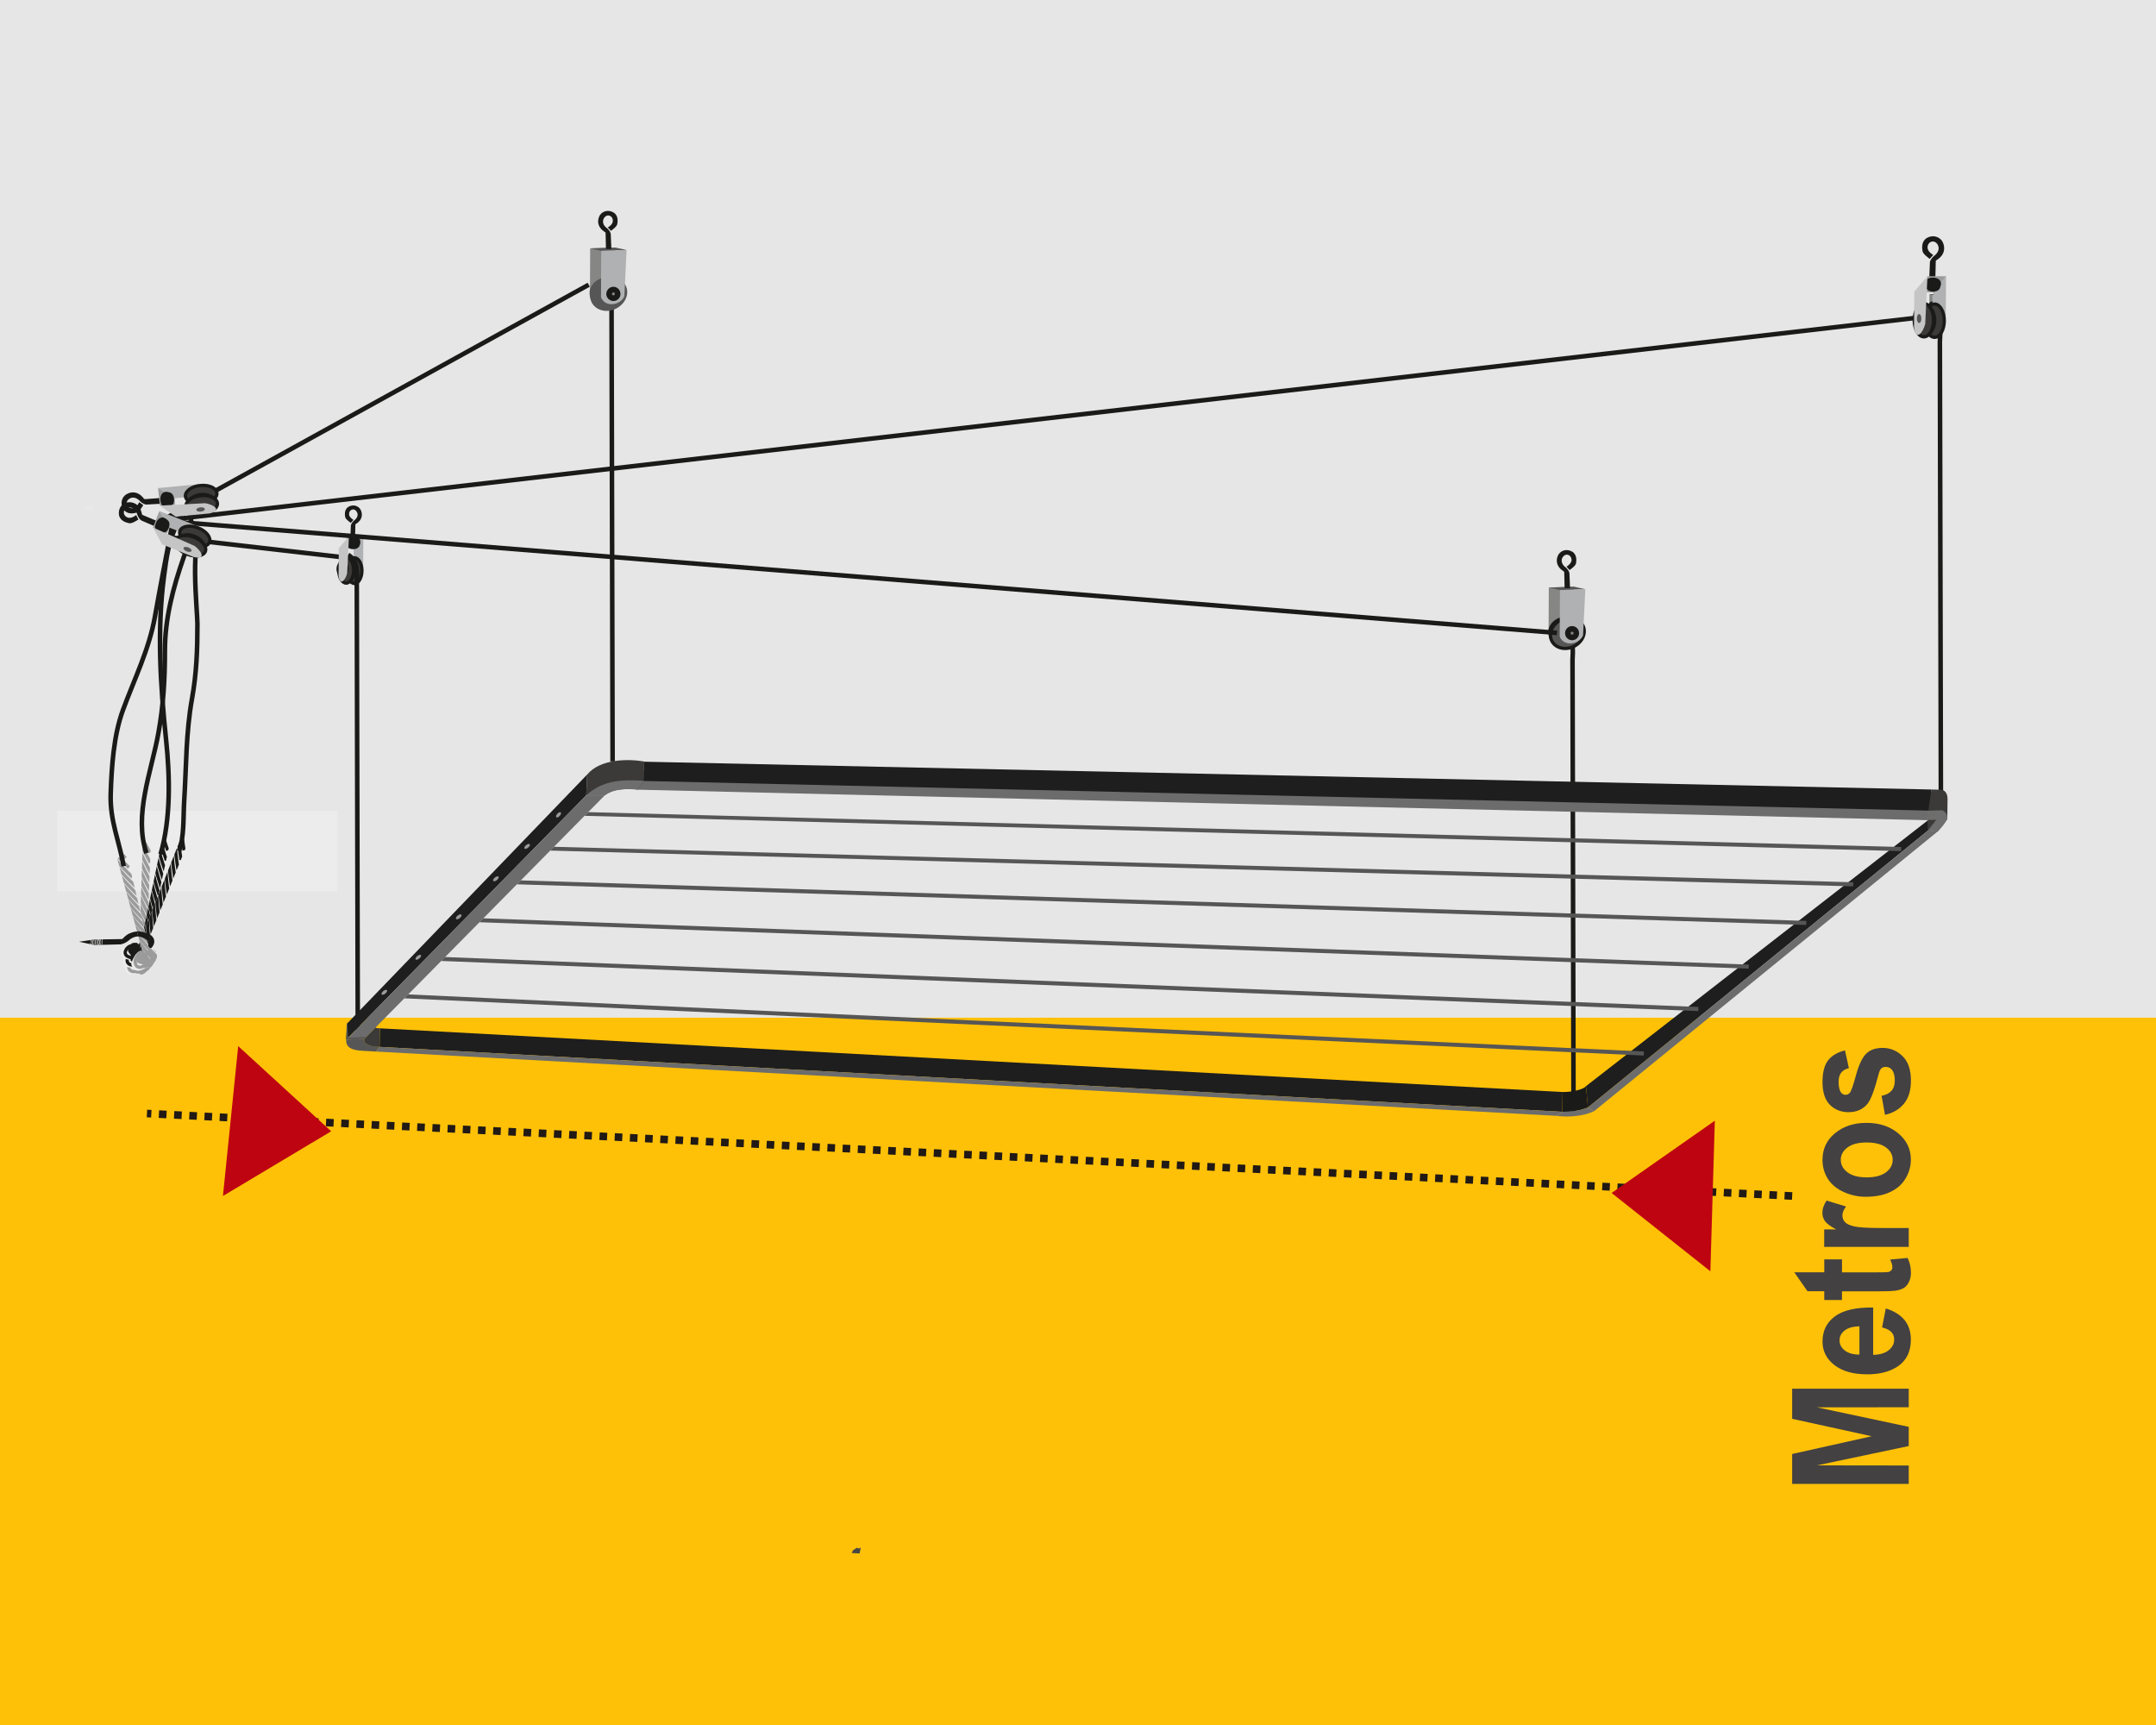 <?xml version="1.0" encoding="utf-8"?>
<!-- Generator: Adobe Illustrator 16.0.0, SVG Export Plug-In . SVG Version: 6.00 Build 0)  -->
<!DOCTYPE svg PUBLIC "-//W3C//DTD SVG 1.1//EN" "http://www.w3.org/Graphics/SVG/1.1/DTD/svg11.dtd">
<svg version="1.1" id="Camada_1" xmlns="http://www.w3.org/2000/svg" xmlns:xlink="http://www.w3.org/1999/xlink" x="0px" y="0px"
	 width="141.73px" height="113.391px" viewBox="0 0 141.73 113.391" enable-background="new 0 0 141.73 113.391"
	 xml:space="preserve">
<rect x="0" y="0" fill="#E6E6E6" width="141.73" height="66.893"/>
<rect x="0" y="66.892" fill="#FFC107" width="141.73" height="46.498"/>
<path fill="#434142" d="M123.914,73.277l-0.224-1.252c0.284-0.053,0.497-0.158,0.644-0.321c0.148-0.162,0.226-0.392,0.226-0.685
	c0-0.321-0.069-0.563-0.209-0.726c-0.101-0.11-0.23-0.166-0.396-0.166c-0.106,0-0.205,0.031-0.274,0.09
	c-0.07,0.063-0.141,0.201-0.193,0.416c-0.261,1.007-0.503,1.644-0.717,1.912c-0.306,0.373-0.723,0.558-1.253,0.558
	c-0.483,0-0.895-0.16-1.221-0.479c-0.325-0.324-0.49-0.824-0.49-1.498c0-0.646,0.124-1.123,0.374-1.438
	c0.25-0.312,0.614-0.526,1.104-0.646l0.257,1.168c-0.22,0.051-0.388,0.146-0.502,0.291c-0.114,0.14-0.173,0.34-0.173,0.603
	c0,0.33,0.052,0.565,0.162,0.711c0.074,0.096,0.176,0.146,0.297,0.146c0.105,0,0.194-0.043,0.27-0.125
	c0.1-0.113,0.232-0.502,0.412-1.168c0.185-0.666,0.398-1.129,0.655-1.396c0.261-0.263,0.626-0.394,1.094-0.394
	c0.513,0,0.948,0.183,1.313,0.543c0.367,0.356,0.55,0.894,0.55,1.601c0,0.646-0.15,1.149-0.457,1.522
	C124.852,72.916,124.439,73.162,123.914,73.277 M122.711,77.388c0.554,0,0.978-0.113,1.271-0.334
	c0.295-0.224,0.438-0.494,0.438-0.818c0-0.321-0.146-0.598-0.438-0.813c-0.293-0.219-0.719-0.328-1.278-0.328
	c-0.543,0-0.962,0.109-1.255,0.328c-0.296,0.22-0.441,0.492-0.441,0.813c0,0.324,0.146,0.599,0.441,0.818
	C121.737,77.275,122.16,77.388,122.711,77.388z M122.633,78.664c-0.487,0-0.961-0.104-1.422-0.308
	c-0.456-0.205-0.805-0.489-1.048-0.864c-0.238-0.375-0.357-0.789-0.357-1.254c0-0.712,0.271-1.294,0.816-1.746
	c0.545-0.453,1.234-0.687,2.072-0.687c0.841,0,1.54,0.229,2.091,0.688c0.555,0.459,0.83,1.036,0.83,1.729
	c0,0.437-0.114,0.844-0.345,1.235c-0.229,0.39-0.569,0.688-1.017,0.894C123.814,78.564,123.27,78.664,122.633,78.664z
	 M125.476,80.717v1.242h-5.558v-1.151h0.787c-0.373-0.199-0.614-0.377-0.729-0.535c-0.117-0.16-0.176-0.34-0.176-0.541
	c0-0.281,0.096-0.558,0.276-0.817l1.279,0.387c-0.158,0.209-0.239,0.404-0.239,0.586c0,0.175,0.058,0.322,0.169,0.443
	c0.113,0.12,0.317,0.215,0.615,0.282c0.294,0.07,0.915,0.104,1.856,0.104H125.476z M119.922,82.777h1.166v0.854h2.251
	c0.457,0,0.725-0.006,0.801-0.021c0.072-0.019,0.136-0.055,0.186-0.112s0.074-0.125,0.074-0.207c0-0.117-0.045-0.285-0.144-0.502
	l1.144-0.104c0.146,0.288,0.22,0.614,0.22,0.981c0,0.223-0.044,0.424-0.134,0.604c-0.089,0.182-0.205,0.313-0.344,0.396
	c-0.146,0.084-0.336,0.144-0.579,0.176c-0.171,0.023-0.521,0.037-1.041,0.037h-2.434v0.573h-1.166V84.87h-1.104l-0.865-1.242h1.972
	L119.922,82.777L119.922,82.777z M122.234,87.176c-0.427,0.013-0.753,0.104-0.977,0.279c-0.224,0.178-0.329,0.394-0.329,0.646
	c0,0.271,0.113,0.494,0.352,0.67c0.233,0.18,0.553,0.267,0.954,0.265V87.176z M123.722,87.25l0.244-1.244
	c0.536,0.16,0.943,0.412,1.229,0.755c0.28,0.344,0.42,0.776,0.42,1.293c0,0.815-0.313,1.424-0.946,1.813
	c-0.507,0.313-1.146,0.467-1.919,0.467c-0.922,0-1.643-0.205-2.163-0.61c-0.521-0.406-0.781-0.922-0.781-1.545
	c0-0.699,0.271-1.25,0.816-1.656c0.545-0.399,1.382-0.599,2.516-0.578v3.111c0.434-0.011,0.771-0.108,1.017-0.304
	c0.242-0.188,0.363-0.43,0.363-0.713c0-0.192-0.063-0.354-0.188-0.487C124.202,87.418,124,87.32,123.722,87.25z M125.476,97.537
	h-7.664V95.57l5.228-1.166l-5.228-1.146v-1.979h7.664v1.22l-6.034,0.004l6.034,1.283v1.262l-6.034,1.271l6.034,0.008V97.537z"/>
<path fill="#454743" d="M56.506,102.11c0.151-0.723,0.074-0.176-0.159-0.381c-0.243,0.16-0.239,0.082-0.364,0.351L56.506,102.11z"/>
<g>
	<rect x="3.754" y="53.285" fill-rule="evenodd" clip-rule="evenodd" fill="#ECECEC" width="18.442" height="5.293"/>
	<path fill="none" stroke="#1A1A18" stroke-width="0.3" stroke-miterlimit="22.926" d="M127.021,20.686
		c0.366,0.25,0.597,0.412,0.501,1.781l0.067,29.854"/>
	<path fill-rule="evenodd" clip-rule="evenodd" fill="#1A1A18" d="M23.053,34.372c0.062-0.066,0.12-0.133,0.181-0.2
		c-0.133-0.088-0.248-0.176-0.288-0.345c-0.012-0.149,0.059-0.313,0.255-0.344c0.152,0,0.258,0.128,0.292,0.24
		c0.047,0.148-0.012,0.317-0.163,0.45c-0.107,0.078-0.217,0.196-0.264,0.346l-0.037,0.895l0.311-0.015l0.022-0.915
		c0.014-0.038,0.045-0.058,0.089-0.079c0.365-0.244,0.42-0.621,0.236-0.936c-0.174-0.254-0.513-0.332-0.816-0.135
		c-0.188,0.149-0.233,0.372-0.175,0.667C22.759,34.163,22.915,34.25,23.053,34.372"/>
	<path fill-rule="evenodd" clip-rule="evenodd" fill="#B0B1B2" d="M23.885,35.251l-0.016,2.393c-0.035,0.337-0.25,0.715-0.619,0.682
		v-2.248L23.885,35.251z"/>
	<ellipse fill-rule="evenodd" clip-rule="evenodd" fill="#3B3A39" cx="23.303" cy="37.508" rx="0.49" ry="0.843"/>
	
		<ellipse fill="none" stroke="#1A1A18" stroke-width="0.216" stroke-miterlimit="22.926" cx="23.303" cy="37.508" rx="0.49" ry="0.843"/>
	<polygon fill-rule="evenodd" clip-rule="evenodd" fill="#9B9B9B" points="22.94,35.251 23.885,35.251 23.249,36.078 22.903,36.064 
			"/>
	<polygon fill-rule="evenodd" clip-rule="evenodd" fill="#3B3A39" points="23.07,36.832 23.162,36.959 23.176,36.98 23.19,37.003 
		23.203,37.027 23.215,37.055 23.227,37.078 23.238,37.102 23.249,37.134 23.259,37.158 23.266,37.19 23.274,37.221 23.281,37.249 
		23.286,37.281 23.293,37.313 23.297,37.346 23.302,37.38 23.303,37.413 23.304,37.447 23.304,37.481 23.304,37.516 23.303,37.551 
		23.302,37.587 23.297,37.618 23.293,37.65 23.286,37.681 23.281,37.714 23.274,37.746 23.266,37.777 23.259,37.804 23.249,37.835 
		23.238,37.859 23.227,37.888 23.215,37.913 23.203,37.937 23.19,37.96 23.176,37.982 23.162,38.004 23.07,38.135 23.088,38.104 
		23.105,38.08 23.122,38.049 23.137,38.017 23.152,37.989 23.166,37.956 23.179,37.921 23.191,37.884 23.201,37.847 23.212,37.813 
		23.22,37.771 23.227,37.734 23.234,37.692 23.239,37.652 23.243,37.612 23.248,37.569 23.249,37.525 23.249,37.481 23.249,37.436 
		23.248,37.394 23.243,37.355 23.239,37.312 23.234,37.27 23.227,37.232 23.22,37.191 23.212,37.155 23.201,37.114 23.191,37.079 
		23.179,37.045 23.166,37.011 23.152,36.977 23.137,36.945 23.122,36.912 23.105,36.885 23.088,36.856 	"/>
	<polygon fill="none" stroke="#1A1A18" stroke-width="0.216" stroke-linejoin="bevel" stroke-miterlimit="22.926" points="
		23.07,36.832 23.162,36.959 23.176,36.98 23.19,37.003 23.203,37.027 23.215,37.055 23.227,37.078 23.238,37.102 23.249,37.134 
		23.259,37.158 23.266,37.19 23.274,37.221 23.281,37.249 23.286,37.281 23.293,37.313 23.297,37.346 23.302,37.38 23.303,37.413 
		23.304,37.447 23.304,37.481 23.304,37.516 23.303,37.551 23.302,37.587 23.297,37.618 23.293,37.65 23.286,37.681 23.281,37.714 
		23.274,37.746 23.266,37.777 23.259,37.804 23.249,37.835 23.238,37.859 23.227,37.888 23.215,37.913 23.203,37.937 23.19,37.96 
		23.176,37.982 23.162,38.004 23.07,38.135 23.088,38.104 23.105,38.08 23.122,38.049 23.137,38.017 23.152,37.989 23.166,37.956 
		23.179,37.921 23.191,37.884 23.201,37.847 23.212,37.813 23.22,37.771 23.227,37.734 23.234,37.692 23.239,37.652 23.243,37.612 
		23.248,37.569 23.249,37.525 23.249,37.481 23.249,37.436 23.248,37.394 23.243,37.355 23.239,37.312 23.234,37.27 23.227,37.232 
		23.22,37.191 23.212,37.155 23.201,37.114 23.191,37.079 23.179,37.045 23.166,37.011 23.152,36.977 23.137,36.945 23.122,36.912 
		23.105,36.885 23.088,36.856 	"/>
	<ellipse fill-rule="evenodd" clip-rule="evenodd" fill="#3B3A39" cx="22.759" cy="37.481" rx="0.491" ry="0.846"/>
	
		<ellipse fill="none" stroke="#1A1A18" stroke-width="0.216" stroke-miterlimit="22.926" cx="22.759" cy="37.481" rx="0.491" ry="0.846"/>
	<polygon fill-rule="evenodd" clip-rule="evenodd" fill="#1A1A18" points="23.409,35.617 23.376,35.754 23.373,35.765 
		23.365,35.776 23.35,35.786 23.331,35.797 23.309,35.801 23.295,35.807 23.281,35.808 23.268,35.809 23.253,35.811 23.238,35.811 
		23.223,35.811 23.209,35.811 23.194,35.809 23.181,35.808 23.168,35.808 23.153,35.804 23.14,35.799 23.128,35.798 23.117,35.795 
		23.106,35.787 23.098,35.785 23.083,35.775 23.075,35.764 23.031,35.622 23.042,35.64 23.059,35.653 23.07,35.655 23.084,35.664 
		23.098,35.665 23.115,35.674 23.129,35.676 23.147,35.677 23.162,35.684 23.181,35.685 23.198,35.686 23.217,35.686 23.235,35.686 
		23.253,35.686 23.271,35.685 23.29,35.682 23.305,35.677 23.324,35.675 23.354,35.665 23.376,35.654 23.393,35.642 23.405,35.63 	
		"/>
	<polygon fill="none" stroke="#1A1A18" stroke-width="0.567" stroke-linejoin="bevel" stroke-miterlimit="22.926" points="
		23.409,35.617 23.376,35.754 23.373,35.765 23.365,35.776 23.35,35.786 23.331,35.797 23.309,35.801 23.295,35.807 23.281,35.808 
		23.268,35.809 23.253,35.811 23.238,35.811 23.223,35.811 23.209,35.811 23.194,35.809 23.181,35.808 23.168,35.808 23.153,35.804 
		23.14,35.799 23.128,35.798 23.117,35.795 23.106,35.787 23.098,35.785 23.083,35.775 23.075,35.764 23.031,35.622 23.042,35.64 
		23.059,35.653 23.07,35.655 23.084,35.664 23.098,35.665 23.115,35.674 23.129,35.676 23.147,35.677 23.162,35.684 23.181,35.685 
		23.198,35.686 23.217,35.686 23.235,35.686 23.253,35.686 23.271,35.685 23.29,35.682 23.305,35.677 23.324,35.675 23.354,35.665 
		23.376,35.654 23.393,35.642 23.405,35.63 	"/>
	<path fill-rule="evenodd" clip-rule="evenodd" fill="#1A1A18" d="M23.376,35.575c0.06,0.033,0.036,0.078-0.052,0.1
		c-0.087,0.021-0.206,0.011-0.265-0.022c-0.056-0.033-0.033-0.079,0.056-0.101C23.201,35.531,23.319,35.541,23.376,35.575z"/>
	<path fill="none" stroke="#1A1A18" stroke-width="0.567" stroke-miterlimit="22.926" d="M23.376,35.575
		c0.06,0.033,0.036,0.078-0.052,0.1c-0.087,0.021-0.206,0.011-0.265-0.022c-0.056-0.033-0.033-0.079,0.056-0.101
		C23.201,35.531,23.319,35.541,23.376,35.575z"/>
	<path fill-rule="evenodd" clip-rule="evenodd" fill="#868685" d="M22.516,37.169c0.063,0,0.113,0.102,0.113,0.231
		c0,0.124-0.051,0.226-0.113,0.226c-0.062,0-0.114-0.102-0.114-0.226C22.402,37.271,22.454,37.169,22.516,37.169z"/>
	<path fill="none" stroke="#1A1A18" stroke-width="0.567" stroke-miterlimit="22.926" d="M22.516,37.169
		c0.063,0,0.113,0.102,0.113,0.231c0,0.124-0.051,0.226-0.113,0.226c-0.062,0-0.114-0.102-0.114-0.226
		C22.402,37.271,22.454,37.169,22.516,37.169z"/>
	<path fill="none" stroke="#1A1A18" stroke-width="0.3" stroke-miterlimit="22.926" d="M22.883,36.464
		c0.367,0.249,0.666,0.515,0.571,1.885l0.066,29.855"/>
	<path fill="none" stroke="#1A1A18" stroke-width="0.3" stroke-miterlimit="22.926" d="M102.868,41.573
		c0.366,0.251,0.597,0.414,0.505,1.786l0.067,29.851"/>
	<polygon fill-rule="evenodd" clip-rule="evenodd" fill="#6C6C6D" points="41.901,50.64 126.877,52.51 126.677,53.91 41.871,51.905 
			"/>
	<polygon fill-rule="evenodd" clip-rule="evenodd" fill="#1E1E1E" points="42.323,50.066 126.964,51.894 126.951,53.285 
		42.293,51.333 	"/>
	<path fill-rule="evenodd" clip-rule="evenodd" fill="#3B3A39" d="M38.6,50.91c0.866-1.048,2.735-1.033,3.743-0.858l-0.028,1.266
		l-0.379,0.575c-0.679-0.048-1.579-0.095-2.177,0.381h-1.22L38.6,50.91z"/>
	<path fill-rule="evenodd" clip-rule="evenodd" fill="#6E6E6E" d="M38.538,52.275h1.22c0.708-0.492,1.56-0.409,2.177-0.381
		l0.379-0.575C41.025,51.257,39.697,51.212,38.538,52.275"/>
	<path fill-rule="evenodd" clip-rule="evenodd" fill="#3B3A39" d="M126.964,51.894l0.682,0.017c0.27,0.063,0.381,0.301,0.381,0.618
		c-0.003,0.432-0.011,0.867-0.016,1.3c-0.181,0.288-0.401,0.567-0.634,0.827l-0.619-0.078l0.555-0.714l-0.635,0.047L126.964,51.894z
		"/>
	<path fill-rule="evenodd" clip-rule="evenodd" fill="#6E6E6E" d="M126.765,53.289l0.914-0.03c0.222,0.094,0.334,0.286,0.331,0.569
		c-0.158,0.295-0.375,0.55-0.634,0.827l-0.619-0.078l0.555-0.714l-0.635,0.047L126.765,53.289z"/>
	<polygon fill-rule="evenodd" clip-rule="evenodd" fill="#3B3A39" points="126.755,53.904 127.312,53.863 126.758,54.577 	"/>
	<polygon fill-rule="evenodd" clip-rule="evenodd" fill="#1E1E1E" points="22.814,67.28 38.6,50.91 38.538,52.275 22.756,68.334 	
		"/>
	<polygon fill-rule="evenodd" clip-rule="evenodd" fill="#6C6C6D" points="38.538,52.275 39.759,52.275 23.95,68.283 22.756,68.334 
			"/>
	<polygon fill-rule="evenodd" clip-rule="evenodd" fill="#1E1E1E" points="24.976,67.592 102.674,71.776 102.7,73.077 
		24.952,68.811 	"/>
	<polygon fill-rule="evenodd" clip-rule="evenodd" fill="#6C6C6D" points="102.7,73.077 102.32,73.345 24.701,69.119 24.952,68.811 
			"/>
	<polygon fill-rule="evenodd" clip-rule="evenodd" fill="#1E1E1E" points="104.259,71.393 126.755,53.904 126.758,54.577 
		104.387,72.794 	"/>
	<polygon fill-rule="evenodd" clip-rule="evenodd" fill="#6C6C6D" points="126.758,54.577 127.377,54.655 104.789,73.041 
		104.387,72.794 	"/>
	<path fill-rule="evenodd" clip-rule="evenodd" fill="#575656" d="M22.756,68.334c-0.037,0.83,0.952,0.702,1.945,0.785l0.251-0.309
		c-0.477-0.024-1.104-0.108-1.002-0.527L22.756,68.334z"/>
	<path fill-rule="evenodd" clip-rule="evenodd" fill="#3B3A39" d="M23.95,68.283c0.248-0.255,0.497-0.503,0.746-0.755
		c0.045,0.084,0.188,0.041,0.28,0.063l-0.023,1.219c-0.253,0.012-0.704-0.047-0.912-0.224C23.949,68.513,23.919,68.41,23.95,68.283"
		/>
	<path fill-rule="evenodd" clip-rule="evenodd" fill="#1A1A18" d="M102.674,71.776l0.026,1.302c0.578,0.032,1.14-0.078,1.688-0.283
		l-0.129-1.401C104.079,71.634,103.213,71.802,102.674,71.776"/>
	<path fill-rule="evenodd" clip-rule="evenodd" fill="#6E6E6E" d="M102.7,73.077c0.553-0.011,1.155-0.062,1.688-0.283l0.401,0.247
		c-0.675,0.322-1.655,0.41-2.469,0.304L102.7,73.077z"/>
	<polygon fill-rule="evenodd" clip-rule="evenodd" fill="#575656" points="22.756,68.334 22.881,68.205 22.838,67.252 
		22.791,67.303 	"/>
	<polygon fill-rule="evenodd" clip-rule="evenodd" fill="#575656" points="22.881,68.205 24.081,68.152 23.95,68.283 22.756,68.334 
			"/>
	<polygon fill="#575656" points="38.665,53.381 124.981,55.675 124.976,55.943 38.427,53.624 	"/>
	<polygon fill="#575656" points="36.417,55.658 121.83,57.991 121.823,58.261 36.171,55.908 	"/>
	<polygon fill="#575656" points="34.237,57.868 118.743,60.531 118.735,60.798 33.981,58.125 	"/>
	<polygon fill="#575656" points="31.773,60.361 114.965,63.403 114.955,63.67 31.517,60.618 	"/>
	<polygon fill="#575656" points="29.257,62.905 111.649,66.188 111.638,66.458 29.003,63.163 	"/>
	<polygon fill="#575656" points="26.83,65.362 108.068,69.114 108.054,69.381 26.576,65.619 	"/>
	<g>
		<path fill-rule="evenodd" clip-rule="evenodd" fill="#868685" d="M101.813,38.618l1.673-0.053l-0.149,3.033
			c-0.245,0.588-1.257,0.767-1.536,0.072L101.813,38.618z"/>
		<polygon fill-rule="evenodd" clip-rule="evenodd" fill="#575656" points="101.813,38.618 102.548,38.785 104.216,38.731 
			103.486,38.565 		"/>
		<polygon fill-rule="evenodd" clip-rule="evenodd" fill="#575656" points="101.938,41.896 101.898,41.675 101.886,41.638 
			101.883,41.596 101.883,41.553 101.883,41.514 101.886,41.475 101.898,41.432 101.903,41.39 101.911,41.352 101.922,41.314 
			101.94,41.278 101.951,41.24 101.976,41.202 101.989,41.167 102.011,41.131 102.04,41.095 102.059,41.06 102.086,41.026 
			102.117,40.992 102.149,40.964 102.174,40.934 102.207,40.902 102.24,40.879 102.275,40.849 102.311,40.827 102.348,40.806 
			102.386,40.781 102.425,40.759 102.465,40.74 102.512,40.723 102.554,40.709 102.594,40.698 102.637,40.683 102.68,40.673 
			102.73,40.664 102.772,40.661 103.033,40.628 102.977,40.633 102.92,40.646 102.865,40.661 102.808,40.673 102.756,40.69 
			102.703,40.711 102.656,40.734 102.601,40.756 102.554,40.779 102.503,40.809 102.456,40.839 102.411,40.866 102.372,40.901 
			102.33,40.935 102.287,40.972 102.245,41.008 102.209,41.046 102.174,41.085 102.144,41.131 102.114,41.17 102.085,41.213 
			102.055,41.26 102.029,41.305 102.01,41.352 101.988,41.401 101.976,41.445 101.956,41.496 101.945,41.547 101.938,41.596 
			101.931,41.643 101.922,41.697 101.922,41.748 101.922,41.801 101.931,41.847 		"/>
		<polygon fill="none" stroke="#1A1A18" stroke-width="0.216" stroke-linejoin="bevel" stroke-miterlimit="22.926" points="
			101.938,41.896 101.898,41.675 101.886,41.638 101.883,41.596 101.883,41.553 101.883,41.514 101.886,41.475 101.898,41.432 
			101.903,41.39 101.911,41.352 101.922,41.314 101.94,41.278 101.951,41.24 101.976,41.202 101.989,41.167 102.011,41.131 
			102.04,41.095 102.059,41.06 102.086,41.026 102.117,40.992 102.149,40.964 102.174,40.934 102.207,40.902 102.24,40.879 
			102.275,40.849 102.311,40.827 102.348,40.806 102.386,40.781 102.425,40.759 102.465,40.74 102.512,40.723 102.554,40.709 
			102.594,40.698 102.637,40.683 102.68,40.673 102.73,40.664 102.772,40.661 103.033,40.628 102.977,40.633 102.92,40.646 
			102.865,40.661 102.808,40.673 102.756,40.69 102.703,40.711 102.656,40.734 102.601,40.756 102.554,40.779 102.503,40.809 
			102.456,40.839 102.411,40.866 102.372,40.901 102.33,40.935 102.287,40.972 102.245,41.008 102.209,41.046 102.174,41.085 
			102.144,41.131 102.114,41.17 102.085,41.213 102.055,41.26 102.029,41.305 102.01,41.352 101.988,41.401 101.976,41.445 
			101.956,41.496 101.945,41.547 101.938,41.596 101.931,41.643 101.922,41.697 101.922,41.748 101.922,41.801 101.931,41.847 		"/>
		<path fill-rule="evenodd" clip-rule="evenodd" fill="#575656" d="M103.033,40.628c0.614-0.072,1.111,0.316,1.111,0.866
			c0,0.545-0.497,1.048-1.111,1.119c-0.613,0.071-1.111-0.319-1.111-0.864C101.922,41.202,102.42,40.698,103.033,40.628z"/>
		<path fill="none" stroke="#1A1A18" stroke-width="0.216" stroke-miterlimit="22.926" d="M103.033,40.628
			c0.614-0.072,1.111,0.316,1.111,0.866c0,0.545-0.497,1.048-1.111,1.119c-0.613,0.071-1.111-0.319-1.111-0.864
			C101.922,41.202,102.42,40.698,103.033,40.628z"/>
		<path fill-rule="evenodd" clip-rule="evenodd" fill="#B0B1B2" d="M102.548,38.785l1.668-0.054l-0.15,3.035
			c-0.249,0.595-1.261,0.771-1.535,0.073L102.548,38.785z"/>
		<path fill-rule="evenodd" clip-rule="evenodd" fill="#868685" d="M103.346,41.432c0.104,0,0.181,0.084,0.181,0.188
			c0,0.098-0.077,0.183-0.181,0.183c-0.106,0-0.184-0.085-0.184-0.183C103.163,41.516,103.24,41.432,103.346,41.432z"/>
		<path fill="none" stroke="#1A1A18" stroke-width="0.567" stroke-miterlimit="22.926" d="M103.346,41.432
			c0.104,0,0.181,0.084,0.181,0.188c0,0.098-0.077,0.183-0.181,0.183c-0.106,0-0.184-0.085-0.184-0.183
			C103.163,41.516,103.24,41.432,103.346,41.432z"/>
		<path fill-rule="evenodd" clip-rule="evenodd" fill="#1A1A18" d="M103.181,37.473c-0.069-0.078-0.134-0.152-0.2-0.226
			c0.149-0.104,0.277-0.199,0.329-0.396c0.01-0.174-0.071-0.362-0.292-0.396c-0.177,0-0.303,0.146-0.341,0.272
			c-0.052,0.177,0.017,0.374,0.188,0.523c0.123,0.089,0.247,0.217,0.304,0.394l0.043,1.028l-0.358-0.017l-0.026-1.055
			c-0.017-0.043-0.048-0.065-0.099-0.088c-0.42-0.282-0.485-0.714-0.272-1.075c0.203-0.292,0.583-0.38,0.938-0.152
			c0.212,0.169,0.265,0.425,0.204,0.763C103.524,37.234,103.344,37.337,103.181,37.473"/>
	</g>
	<path fill="none" stroke="#1A1A18" stroke-width="0.3" stroke-miterlimit="22.926" d="M39.7,18.637
		c0.367,0.256,0.599,0.412,0.503,1.783l0.068,29.627"/>
	
		<line fill="none" stroke="#1A1A18" stroke-width="0.3" stroke-miterlimit="22.926" x1="22.476" y1="36.623" x2="10.529" y2="35.251"/>
	<path fill-rule="evenodd" clip-rule="evenodd" fill="#C5C5C6" d="M22.272,36.031l0.668-0.78l-0.115,2.425
		c-0.108,0.417-0.461,0.9-0.568,0.18L22.272,36.031z"/>
	<g>
		<path fill-rule="evenodd" clip-rule="evenodd" fill="#868685" d="M38.796,16.324l1.665-0.051l-0.144,3.025
			c-0.249,0.588-1.263,0.768-1.537,0.071L38.796,16.324z"/>
		<polygon fill-rule="evenodd" clip-rule="evenodd" fill="#575656" points="38.796,16.324 39.523,16.489 41.191,16.435 
			40.46,16.273 		"/>
		<polygon fill-rule="evenodd" clip-rule="evenodd" fill="#575656" points="38.918,19.596 38.872,19.38 38.869,19.344 
			38.867,19.293 38.867,19.253 38.867,19.217 38.869,19.181 38.872,19.132 38.883,19.091 38.89,19.054 38.903,19.018 38.919,18.982 
			38.937,18.946 38.955,18.908 38.975,18.871 38.992,18.837 39.015,18.802 39.042,18.765 39.067,18.73 39.097,18.693 39.124,18.664 
			39.158,18.639 39.192,18.602 39.222,18.585 39.256,18.548 39.291,18.53 39.33,18.512 39.372,18.479 39.41,18.458 39.448,18.441 
			39.486,18.422 39.533,18.407 39.573,18.404 39.617,18.385 39.665,18.372 39.706,18.368 39.754,18.366 40.011,18.332 
			39.955,18.332 39.898,18.35 39.845,18.366 39.79,18.374 39.737,18.388 39.682,18.411 39.631,18.441 39.579,18.458 39.533,18.477 
			39.485,18.512 39.437,18.54 39.392,18.567 39.35,18.602 39.306,18.639 39.267,18.676 39.231,18.711 39.194,18.748 39.158,18.783 
			39.124,18.838 39.092,18.874 39.064,18.91 39.034,18.965 39.014,19.001 38.991,19.054 38.973,19.103 38.955,19.144 38.939,19.199 
			38.923,19.253 38.918,19.293 38.906,19.344 38.903,19.398 38.903,19.452 38.903,19.507 38.906,19.545 		"/>
		<polygon fill="none" stroke="#575656" stroke-width="0.216" stroke-linejoin="bevel" stroke-miterlimit="22.926" points="
			38.918,19.596 38.872,19.38 38.869,19.344 38.867,19.293 38.867,19.253 38.867,19.217 38.869,19.181 38.872,19.132 38.883,19.091 
			38.89,19.054 38.903,19.018 38.919,18.982 38.937,18.946 38.955,18.908 38.975,18.871 38.992,18.837 39.015,18.802 39.042,18.765 
			39.067,18.73 39.097,18.693 39.124,18.664 39.158,18.639 39.192,18.602 39.222,18.585 39.256,18.548 39.291,18.53 39.33,18.512 
			39.372,18.479 39.41,18.458 39.448,18.441 39.486,18.422 39.533,18.407 39.573,18.404 39.617,18.385 39.665,18.372 39.706,18.368 
			39.754,18.366 40.011,18.332 39.955,18.332 39.898,18.35 39.845,18.366 39.79,18.374 39.737,18.388 39.682,18.411 39.631,18.441 
			39.579,18.458 39.533,18.477 39.485,18.512 39.437,18.54 39.392,18.567 39.35,18.602 39.306,18.639 39.267,18.676 39.231,18.711 
			39.194,18.748 39.158,18.783 39.124,18.838 39.092,18.874 39.064,18.91 39.034,18.965 39.014,19.001 38.991,19.054 38.973,19.103 
			38.955,19.144 38.939,19.199 38.923,19.253 38.918,19.293 38.906,19.344 38.903,19.398 38.903,19.452 38.903,19.507 
			38.906,19.545 		"/>
		<path fill-rule="evenodd" clip-rule="evenodd" fill="#575656" d="M40.011,18.332c0.613-0.072,1.114,0.308,1.114,0.868
			c0,0.541-0.501,1.048-1.114,1.119c-0.613,0.066-1.108-0.324-1.108-0.867C38.903,18.905,39.398,18.404,40.011,18.332z"/>
		<path fill="none" stroke="#575656" stroke-width="0.216" stroke-miterlimit="22.926" d="M40.011,18.332
			c0.613-0.072,1.114,0.308,1.114,0.868c0,0.541-0.501,1.048-1.114,1.119c-0.613,0.066-1.108-0.324-1.108-0.867
			C38.903,18.905,39.398,18.404,40.011,18.332z"/>
		<path fill-rule="evenodd" clip-rule="evenodd" fill="#B0B1B2" d="M39.523,16.489l1.668-0.054l-0.147,3.035
			c-0.245,0.596-1.257,0.769-1.535,0.072L39.523,16.489z"/>
		<path fill-rule="evenodd" clip-rule="evenodd" fill="#868685" d="M40.324,19.13c0.101,0,0.186,0.087,0.186,0.196
			c0,0.09-0.085,0.181-0.186,0.181c-0.103,0-0.187-0.09-0.187-0.181C40.137,19.217,40.221,19.13,40.324,19.13z"/>
		<path fill="none" stroke="#1A1A18" stroke-width="0.567" stroke-miterlimit="22.926" d="M40.324,19.13
			c0.101,0,0.186,0.087,0.186,0.196c0,0.09-0.085,0.181-0.186,0.181c-0.103,0-0.187-0.09-0.187-0.181
			C40.137,19.217,40.221,19.13,40.324,19.13z"/>
		<path fill-rule="evenodd" clip-rule="evenodd" fill="#1A1A18" d="M40.168,15.172c-0.071-0.073-0.141-0.146-0.211-0.218
			c0.155-0.109,0.287-0.2,0.328-0.398c0.013-0.18-0.063-0.361-0.292-0.397c-0.171,0-0.294,0.145-0.331,0.27
			c-0.057,0.182,0.007,0.38,0.184,0.526c0.121,0.089,0.25,0.217,0.302,0.397l0.042,1.023l-0.356-0.011l-0.024-1.061
			c-0.019-0.043-0.054-0.06-0.103-0.091c-0.42-0.277-0.479-0.711-0.272-1.071c0.201-0.289,0.59-0.38,0.936-0.15
			c0.215,0.168,0.271,0.421,0.201,0.764C40.498,14.935,40.321,15.043,40.168,15.172"/>
	</g>
	
		<line fill="none" stroke="#1A1A18" stroke-width="0.3" stroke-miterlimit="22.926" x1="38.701" y1="18.715" x2="10.595" y2="34.226"/>
	
		<line fill="none" stroke="#1A1A18" stroke-width="0.3" stroke-miterlimit="22.926" x1="102.353" y1="41.601" x2="10.595" y2="34.226"/>
	
		<line fill="none" stroke="#1A1A18" stroke-width="0.3" stroke-miterlimit="22.926" x1="126.481" y1="20.831" x2="10.595" y2="34.226"/>
	<path fill-rule="evenodd" clip-rule="evenodd" fill="#1A1A18" d="M8.438,62.299c0.114-0.074,0.168-0.169,0.281-0.24
		c0.146,0.157,0.109,0.109,0.396,0.157c0.256,0.014,0.538-0.07,0.583-0.303c0-0.181-0.211-0.305-0.4-0.343
		c-0.256-0.059-0.545,0.012-0.771,0.191c-0.13,0.126-0.325,0.256-0.582,0.312l-1.739,0.044L5.2,61.899l0,0l0.988-0.145l1.822-0.029
		c0.063-0.02,0.098-0.056,0.133-0.105c0.412-0.43,1.048-0.497,1.585-0.278c0.43,0.205,0.561,0.604,0.229,0.963
		c-0.26,0.223-0.638,0.273-1.134,0.207C8.545,62.438,8.642,62.461,8.438,62.299"/>
	<g>
		<path fill-rule="evenodd" clip-rule="evenodd" fill="#868685" d="M126.837,19.338l0.451-0.016l-0.04,0.824
			c-0.068,0.166-0.342,0.214-0.418,0.023L126.837,19.338z"/>
		<polygon fill-rule="evenodd" clip-rule="evenodd" fill="#575656" points="126.837,19.338 127.033,19.384 127.487,19.369 
			127.288,19.322 		"/>
		<polygon fill-rule="evenodd" clip-rule="evenodd" fill="#575656" points="126.866,20.231 126.856,20.169 126.854,20.159 
			126.854,20.146 126.854,20.137 126.854,20.123 126.854,20.114 126.856,20.105 126.86,20.09 126.861,20.082 126.864,20.073 
			126.867,20.058 126.872,20.051 126.879,20.042 126.884,20.028 126.887,20.02 126.896,20.011 126.901,20.003 126.908,19.994 
			126.918,19.985 126.924,19.976 126.932,19.966 126.943,19.96 126.95,19.952 126.961,19.948 126.97,19.94 126.981,19.932 
			126.99,19.924 127.003,19.921 127.012,19.915 127.024,19.908 127.033,19.908 127.048,19.9 127.06,19.9 127.07,19.897 
			127.084,19.892 127.095,19.892 127.168,19.884 127.152,19.884 127.135,19.89 127.122,19.892 127.105,19.898 127.091,19.9 
			127.075,19.908 127.063,19.913 127.05,19.917 127.033,19.924 127.022,19.932 127.01,19.94 126.998,19.948 126.987,19.956 
			126.972,19.969 126.963,19.98 126.953,19.987 126.944,19.996 126.932,20.011 126.924,20.02 126.916,20.034 126.908,20.043 
			126.9,20.057 126.895,20.066 126.886,20.082 126.884,20.094 126.879,20.106 126.875,20.122 126.87,20.134 126.866,20.146 
			126.866,20.161 126.864,20.177 126.863,20.188 126.864,20.201 126.866,20.217 		"/>
		<polygon fill="none" stroke="#1A1A18" stroke-width="0.216" stroke-linejoin="bevel" stroke-miterlimit="22.926" points="
			126.866,20.231 126.856,20.169 126.854,20.159 126.854,20.146 126.854,20.137 126.854,20.123 126.854,20.114 126.856,20.105 
			126.86,20.09 126.861,20.082 126.864,20.073 126.867,20.058 126.872,20.051 126.879,20.042 126.884,20.028 126.887,20.02 
			126.896,20.011 126.901,20.003 126.908,19.994 126.918,19.985 126.924,19.976 126.932,19.966 126.943,19.96 126.95,19.952 
			126.961,19.948 126.97,19.94 126.981,19.932 126.99,19.924 127.003,19.921 127.012,19.915 127.024,19.908 127.033,19.908 
			127.048,19.9 127.06,19.9 127.07,19.897 127.084,19.892 127.095,19.892 127.168,19.884 127.152,19.884 127.135,19.89 
			127.122,19.892 127.105,19.898 127.091,19.9 127.075,19.908 127.063,19.913 127.05,19.917 127.033,19.924 127.022,19.932 
			127.01,19.94 126.998,19.948 126.987,19.956 126.972,19.969 126.963,19.98 126.953,19.987 126.944,19.996 126.932,20.011 
			126.924,20.02 126.916,20.034 126.908,20.043 126.9,20.057 126.895,20.066 126.886,20.082 126.884,20.094 126.879,20.106 
			126.875,20.122 126.87,20.134 126.866,20.146 126.866,20.161 126.864,20.177 126.863,20.188 126.864,20.201 126.866,20.217 		"/>
		<path fill-rule="evenodd" clip-rule="evenodd" fill="#575656" d="M127.168,19.884c0.166-0.018,0.303,0.087,0.303,0.237
			c0,0.147-0.137,0.285-0.303,0.302c-0.168,0.022-0.305-0.087-0.305-0.235C126.863,20.042,127,19.901,127.168,19.884z"/>
		<path fill="none" stroke="#1A1A18" stroke-width="0.216" stroke-miterlimit="22.926" d="M127.168,19.884
			c0.166-0.018,0.303,0.087,0.303,0.237c0,0.147-0.137,0.285-0.303,0.302c-0.168,0.022-0.305-0.087-0.305-0.235
			C126.863,20.042,127,19.901,127.168,19.884z"/>
		<path fill-rule="evenodd" clip-rule="evenodd" fill="#B0B1B2" d="M127.033,19.384l0.454-0.015l-0.038,0.824
			c-0.068,0.162-0.345,0.212-0.421,0.022L127.033,19.384z"/>
		<path fill-rule="evenodd" clip-rule="evenodd" fill="#575656" d="M127.25,20.105c0.027,0,0.051,0.021,0.051,0.049
			c0,0.027-0.023,0.047-0.051,0.047c-0.024,0-0.05-0.021-0.05-0.047C127.2,20.125,127.225,20.105,127.25,20.105"/>
		<path fill-rule="evenodd" clip-rule="evenodd" fill="#1A1A18" d="M127.208,19.024c-0.02-0.018-0.037-0.042-0.056-0.059
			c0.041-0.03,0.077-0.055,0.088-0.11c0.005-0.048-0.016-0.096-0.078-0.105c-0.05,0-0.08,0.037-0.092,0.073
			c-0.015,0.048,0.003,0.101,0.052,0.142c0.032,0.023,0.066,0.056,0.081,0.104l0.012,0.284l-0.098-0.006l-0.007-0.286
			c-0.004-0.014-0.014-0.019-0.026-0.023c-0.115-0.079-0.134-0.197-0.074-0.293c0.055-0.08,0.16-0.103,0.256-0.042
			c0.056,0.049,0.072,0.114,0.054,0.208C127.299,18.958,127.25,18.989,127.208,19.024"/>
		<path fill-rule="evenodd" clip-rule="evenodd" fill="#1A1A18" d="M126.851,17.018c0.078-0.087,0.156-0.174,0.235-0.26
			c-0.174-0.111-0.32-0.222-0.372-0.444c-0.016-0.195,0.074-0.41,0.329-0.443c0.2,0,0.337,0.165,0.378,0.308
			c0.063,0.195-0.013,0.413-0.209,0.586c-0.14,0.102-0.283,0.246-0.343,0.442l-0.048,1.16l0.403-0.019l0.028-1.188
			c0.02-0.048,0.059-0.074,0.115-0.104c0.474-0.316,0.544-0.799,0.306-1.211c-0.226-0.324-0.662-0.428-1.057-0.174
			c-0.244,0.198-0.303,0.486-0.228,0.863C126.472,16.75,126.674,16.861,126.851,17.018"/>
		<path fill-rule="evenodd" clip-rule="evenodd" fill="#B0B1B2" d="M127.929,18.156l-0.021,3.099
			c-0.046,0.443-0.325,0.926-0.802,0.886v-2.913L127.929,18.156z"/>
		<ellipse fill-rule="evenodd" clip-rule="evenodd" fill="#3B3A39" cx="127.176" cy="21.079" rx="0.635" ry="1.093"/>
		
			<ellipse fill="none" stroke="#1A1A18" stroke-width="0.216" stroke-miterlimit="22.926" cx="127.176" cy="21.079" rx="0.635" ry="1.093"/>
		<polygon fill-rule="evenodd" clip-rule="evenodd" fill="#9B9B9B" points="126.706,18.156 127.929,18.156 127.107,19.227 
			126.656,19.211 		"/>
		<polygon fill-rule="evenodd" clip-rule="evenodd" fill="#3B3A39" points="126.878,20.201 126.993,20.371 127.012,20.399 
			127.03,20.43 127.048,20.457 127.064,20.489 127.077,20.525 127.092,20.557 127.105,20.592 127.117,20.629 127.13,20.668 
			127.138,20.707 127.148,20.747 127.155,20.786 127.165,20.826 127.169,20.871 127.173,20.914 127.176,20.957 127.177,21 
			127.178,21.048 127.177,21.091 127.176,21.135 127.173,21.181 127.169,21.223 127.165,21.264 127.155,21.308 127.148,21.348 
			127.138,21.388 127.13,21.427 127.117,21.465 127.105,21.5 127.092,21.538 127.077,21.571 127.064,21.602 127.048,21.634 
			127.03,21.665 127.012,21.696 126.993,21.722 126.878,21.888 126.898,21.856 126.922,21.818 126.943,21.783 126.962,21.743 
			126.981,21.698 126.999,21.657 127.014,21.611 127.03,21.569 127.044,21.521 127.056,21.471 127.069,21.42 127.077,21.371 
			127.088,21.317 127.094,21.266 127.1,21.214 127.104,21.158 127.107,21.103 127.107,21.048 127.107,20.99 127.104,20.934 
			127.1,20.881 127.094,20.826 127.088,20.771 127.077,20.721 127.069,20.668 127.056,20.62 127.044,20.573 127.03,20.526 
			127.014,20.477 126.999,20.432 126.981,20.391 126.962,20.351 126.943,20.311 126.922,20.272 126.898,20.233 		"/>
		<polygon fill="none" stroke="#1A1A18" stroke-width="0.216" stroke-linejoin="bevel" stroke-miterlimit="22.926" points="
			126.878,20.201 126.993,20.371 127.012,20.399 127.03,20.43 127.048,20.457 127.064,20.489 127.077,20.525 127.092,20.557 
			127.105,20.592 127.117,20.629 127.13,20.668 127.138,20.707 127.148,20.747 127.155,20.786 127.165,20.826 127.169,20.871 
			127.173,20.914 127.176,20.957 127.177,21 127.178,21.048 127.177,21.091 127.176,21.135 127.173,21.181 127.169,21.223 
			127.165,21.264 127.155,21.308 127.148,21.348 127.138,21.388 127.13,21.427 127.117,21.465 127.105,21.5 127.092,21.538 
			127.077,21.571 127.064,21.602 127.048,21.634 127.03,21.665 127.012,21.696 126.993,21.722 126.878,21.888 126.898,21.856 
			126.922,21.818 126.943,21.783 126.962,21.743 126.981,21.698 126.999,21.657 127.014,21.611 127.03,21.569 127.044,21.521 
			127.056,21.471 127.069,21.42 127.077,21.371 127.088,21.317 127.094,21.266 127.1,21.214 127.104,21.158 127.107,21.103 
			127.107,21.048 127.107,20.99 127.104,20.934 127.1,20.881 127.094,20.826 127.088,20.771 127.077,20.721 127.069,20.668 
			127.056,20.62 127.044,20.573 127.03,20.526 127.014,20.477 126.999,20.432 126.981,20.391 126.962,20.351 126.943,20.311 
			126.922,20.272 126.898,20.233 		"/>
		<path fill-rule="evenodd" clip-rule="evenodd" fill="#3B3A39" d="M126.472,19.951c0.35,0,0.635,0.487,0.635,1.097
			c0,0.602-0.285,1.092-0.635,1.092c-0.352,0-0.637-0.49-0.637-1.092C125.836,20.438,126.121,19.951,126.472,19.951z"/>
		<path fill="none" stroke="#1A1A18" stroke-width="0.216" stroke-miterlimit="22.926" d="M126.472,19.951
			c0.35,0,0.635,0.487,0.635,1.097c0,0.602-0.285,1.092-0.635,1.092c-0.352,0-0.637-0.49-0.637-1.092
			C125.836,20.438,126.121,19.951,126.472,19.951z"/>
		<polygon fill-rule="evenodd" clip-rule="evenodd" fill="#1A1A18" points="127.312,18.628 127.271,18.807 127.268,18.823 
			127.257,18.839 127.239,18.851 127.215,18.863 127.184,18.871 127.168,18.876 127.148,18.878 127.13,18.879 127.11,18.88 
			127.092,18.883 127.072,18.884 127.053,18.882 127.035,18.879 127.019,18.878 127.001,18.878 126.983,18.872 126.965,18.871 
			126.949,18.864 126.936,18.861 126.924,18.855 126.911,18.846 126.89,18.832 126.882,18.818 126.823,18.641 126.839,18.658 
			126.861,18.673 126.878,18.681 126.892,18.689 126.911,18.697 126.929,18.704 126.95,18.707 126.972,18.713 126.994,18.714 
			127.019,18.72 127.041,18.72 127.065,18.72 127.089,18.72 127.112,18.72 127.135,18.72 127.158,18.713 127.179,18.713 
			127.203,18.704 127.24,18.697 127.271,18.681 127.295,18.664 127.308,18.649 		"/>
		<polygon fill="none" stroke="#1A1A18" stroke-width="0.567" stroke-linejoin="bevel" stroke-miterlimit="22.926" points="
			127.312,18.628 127.271,18.807 127.268,18.823 127.257,18.839 127.239,18.851 127.215,18.863 127.184,18.871 127.168,18.876 
			127.148,18.878 127.13,18.879 127.11,18.88 127.092,18.883 127.072,18.884 127.053,18.882 127.035,18.879 127.019,18.878 
			127.001,18.878 126.983,18.872 126.965,18.871 126.949,18.864 126.936,18.861 126.924,18.855 126.911,18.846 126.89,18.832 
			126.882,18.818 126.823,18.641 126.839,18.658 126.861,18.673 126.878,18.681 126.892,18.689 126.911,18.697 126.929,18.704 
			126.95,18.707 126.972,18.713 126.994,18.714 127.019,18.72 127.041,18.72 127.065,18.72 127.089,18.72 127.112,18.72 
			127.135,18.72 127.158,18.713 127.179,18.713 127.203,18.704 127.24,18.697 127.271,18.681 127.295,18.664 127.308,18.649 		"/>
		<path fill-rule="evenodd" clip-rule="evenodd" fill="#1A1A18" d="M127.271,18.578c0.076,0.04,0.044,0.103-0.068,0.126
			c-0.113,0.032-0.266,0.016-0.342-0.031c-0.075-0.041-0.044-0.102,0.068-0.127C127.044,18.515,127.197,18.53,127.271,18.578z"/>
		<path fill="none" stroke="#1A1A18" stroke-width="0.567" stroke-miterlimit="22.926" d="M127.271,18.578
			c0.076,0.04,0.044,0.103-0.068,0.126c-0.113,0.032-0.266,0.016-0.342-0.031c-0.075-0.041-0.044-0.102,0.068-0.127
			C127.044,18.515,127.197,18.53,127.271,18.578z"/>
		<path fill-rule="evenodd" clip-rule="evenodd" fill="#C5C5C6" d="M125.841,19.164l0.865-1.008l-0.146,3.139
			c-0.142,0.545-0.598,1.17-0.738,0.236L125.841,19.164z"/>
		<path fill-rule="evenodd" clip-rule="evenodd" fill="#575656" d="M126.158,20.643c0.083,0,0.147,0.13,0.147,0.293
			c0,0.166-0.064,0.294-0.147,0.294c-0.08,0-0.147-0.129-0.147-0.294C126.01,20.774,126.078,20.643,126.158,20.643"/>
	</g>
	<path fill-rule="evenodd" clip-rule="evenodd" fill="#ECECEC" d="M6.674,62.105c0.065-0.072,0.054-0.289,0.001-0.358h0.043
		c0.032,0.093,0.041,0.246,0,0.356L6.674,62.105z"/>
	<path fill-rule="evenodd" clip-rule="evenodd" fill="#ECECEC" d="M6.575,62.105c0.063-0.071,0.052-0.287,0-0.355l0.042-0.001
		c0.032,0.096,0.042,0.245,0.001,0.356H6.575z"/>
	<path fill-rule="evenodd" clip-rule="evenodd" fill="#ECECEC" d="M6.393,62.111c0.062-0.075,0.053-0.291,0.001-0.361h0.042
		c0.032,0.095,0.04,0.245,0.001,0.355L6.393,62.111z"/>
	<path fill-rule="evenodd" clip-rule="evenodd" fill="#ECECEC" d="M6.291,62.114c0.062-0.075,0.052-0.289,0.001-0.359h0.042
		c0.031,0.094,0.04,0.245,0.001,0.358L6.291,62.114z"/>
	<path fill-rule="evenodd" clip-rule="evenodd" fill="#ECECEC" d="M6.042,62.081c0.065-0.073,0.065-0.237,0.012-0.308l0.037-0.005
		c0.033,0.097,0.044,0.212,0.003,0.325L6.042,62.081z"/>
	<path fill-rule="evenodd" clip-rule="evenodd" fill="#ECECEC" d="M5.973,62.065c0.063-0.071,0.058-0.209,0.006-0.278l0.046-0.01
		c0.032,0.097,0.024,0.186-0.014,0.3L5.973,62.065z"/>
	<path fill-rule="evenodd" clip-rule="evenodd" fill="#ECECEC" d="M5.898,62.051c0.063-0.075,0.078-0.188,0.027-0.258l0.031-0.004
		c0.03,0.095,0.019,0.156-0.021,0.269L5.898,62.051z"/>
	<path fill-rule="evenodd" clip-rule="evenodd" fill="#ECECEC" d="M6.479,62.105c0.062-0.073,0.051-0.289,0.002-0.358l0.04-0.001
		c0.032,0.093,0.042,0.247,0.003,0.357L6.479,62.105z"/>
	<path fill-rule="evenodd" clip-rule="evenodd" fill="#ECECEC" d="M6.487,62.112c0.064-0.075,0.053-0.289,0.002-0.358l0.041-0.002
		c0.034,0.095,0.042,0.245,0.001,0.359L6.487,62.112z"/>
	<path fill-rule="evenodd" clip-rule="evenodd" fill="#ECECEC" d="M6.129,62.114c0.063-0.075,0.052-0.289,0-0.359h0.042
		c0.032,0.094,0.042,0.244,0.002,0.357L6.129,62.114z"/>
	<path fill-rule="evenodd" clip-rule="evenodd" fill="#ECECEC" d="M6.204,62.116c0.063-0.073,0.054-0.287,0.002-0.358l0.042-0.001
		c0.033,0.097,0.041,0.245,0.001,0.358L6.204,62.116z"/>
	<path fill-rule="evenodd" clip-rule="evenodd" fill="#ECECEC" d="M6.393,62.111c0.062-0.075,0.053-0.291,0.001-0.361h0.042
		c0.032,0.095,0.04,0.245,0.001,0.355L6.393,62.111z"/>
	<path fill-rule="evenodd" clip-rule="evenodd" fill="#ECECEC" d="M9.381,55.465l-0.235,7.328l-0.014,0.492
		c0.232-0.78-0.55-0.47-0.941,0.207c0.016,0.654,0.5,0.614,0.923,0.473c0.236,0.224,0.335,0,0.64-0.209
		c0.315-0.306,0.406-0.636-0.134-0.985l0.308-7.53L9.381,55.465z"/>
	<g>
		<defs>
			<path id="SVGID_1_" d="M9.381,55.465l-0.235,7.328l-0.014,0.492c0.232-0.78-0.55-0.47-0.941,0.207
				c0.016,0.654,0.5,0.614,0.923,0.473c0.236,0.224,0.335,0,0.64-0.209c0.315-0.306,0.406-0.636-0.134-0.985l0.308-7.53
				L9.381,55.465z"/>
		</defs>
		<clipPath id="SVGID_2_">
			<use xlink:href="#SVGID_1_"  overflow="visible"/>
		</clipPath>
		<path clip-path="url(#SVGID_2_)" fill="none" stroke="#9B9B9B" stroke-width="0.216" stroke-miterlimit="22.926" d="
			M7.924,54.432c0.006,6.418,1.205,9.065,2.338,11.125"/>
		<path clip-path="url(#SVGID_2_)" fill="none" stroke="#9B9B9B" stroke-width="0.216" stroke-miterlimit="22.926" d="
			M7.972,55.522c0.003,6.417,1.202,9.063,2.337,11.126"/>
		<path clip-path="url(#SVGID_2_)" fill="none" stroke="#9B9B9B" stroke-width="0.216" stroke-miterlimit="22.926" d="
			M7.943,54.859c0.005,6.419,1.202,9.066,2.337,11.126"/>
		<path clip-path="url(#SVGID_2_)" fill="none" stroke="#9B9B9B" stroke-width="0.216" stroke-miterlimit="22.926" d="
			M7.915,54.198c0.006,6.416,1.205,9.064,2.337,11.122"/>
		<path clip-path="url(#SVGID_2_)" fill="none" stroke="#9B9B9B" stroke-width="0.216" stroke-miterlimit="22.926" d="
			M7.887,53.532c0.003,6.418,1.203,9.065,2.338,11.126"/>
		<path clip-path="url(#SVGID_2_)" fill="none" stroke="#9B9B9B" stroke-width="0.216" stroke-miterlimit="22.926" d="
			M7.858,52.869c0.005,6.419,1.204,9.065,2.338,11.127"/>
		<path clip-path="url(#SVGID_2_)" fill="none" stroke="#9B9B9B" stroke-width="0.216" stroke-miterlimit="22.926" d="
			M7.829,52.205c0.006,6.42,1.205,9.066,2.338,11.125"/>
		<path clip-path="url(#SVGID_2_)" fill="none" stroke="#9B9B9B" stroke-width="0.216" stroke-miterlimit="22.926" d="
			M7.801,51.544c0.006,6.417,1.203,9.065,2.337,11.126"/>
		<path clip-path="url(#SVGID_2_)" fill="none" stroke="#9B9B9B" stroke-width="0.216" stroke-miterlimit="22.926" d="M7.774,50.88
			c0.003,6.419,1.203,9.065,2.336,11.124"/>
		<path clip-path="url(#SVGID_2_)" fill="none" stroke="#9B9B9B" stroke-width="0.216" stroke-miterlimit="22.926" d="
			M7.745,50.217c0.005,6.417,1.204,9.066,2.338,11.126"/>
		<path clip-path="url(#SVGID_2_)" fill="none" stroke="#9B9B9B" stroke-width="0.216" stroke-miterlimit="22.926" d="
			M7.717,49.554c0.003,6.419,1.205,9.065,2.337,11.126"/>
		<path clip-path="url(#SVGID_2_)" fill="none" stroke="#9B9B9B" stroke-width="0.216" stroke-miterlimit="22.926" d="
			M7.688,48.891c0.006,6.419,1.204,9.066,2.338,11.124"/>
		<path clip-path="url(#SVGID_2_)" fill="none" stroke="#9B9B9B" stroke-width="0.216" stroke-miterlimit="22.926" d="
			M7.661,48.228c0.005,6.418,1.203,9.066,2.337,11.126"/>
		<path clip-path="url(#SVGID_2_)" fill="none" stroke="#9B9B9B" stroke-width="0.216" stroke-miterlimit="22.926" d="
			M7.632,47.566c0.005,6.417,1.204,9.065,2.337,11.125"/>
		<path clip-path="url(#SVGID_2_)" fill="none" stroke="#9B9B9B" stroke-width="0.216" stroke-miterlimit="22.926" d="
			M7.605,46.902c0.004,6.417,1.203,9.064,2.335,11.126"/>
		<path clip-path="url(#SVGID_2_)" fill="none" stroke="#9B9B9B" stroke-width="0.216" stroke-miterlimit="22.926" d="M7.575,46.24
			c0.005,6.418,1.205,9.065,2.338,11.125"/>
		<path clip-path="url(#SVGID_2_)" fill="none" stroke="#9B9B9B" stroke-width="0.216" stroke-miterlimit="22.926" d="
			M7.547,45.576c0.005,6.418,1.204,9.066,2.337,11.125"/>
		<path clip-path="url(#SVGID_2_)" fill="none" stroke="#9B9B9B" stroke-width="0.216" stroke-miterlimit="22.926" d="
			M7.519,44.912c0.004,6.419,1.203,9.065,2.338,11.125"/>
		<path clip-path="url(#SVGID_2_)" fill="none" stroke="#9B9B9B" stroke-width="0.216" stroke-miterlimit="22.926" d="
			M8.969,63.026c-0.3,0.004-0.523,0.282-0.501,0.569c0.014,0.164,0.149,0.262,0.305,0.262c0.205,0,0.408,0.009,0.609,0.009
			c0.095,0,0.295-0.136,0.33-0.204c0.047-0.092,0.15-0.135,0.146-0.248c-0.01-0.223-0.29-0.481-0.509-0.317"/>
		<path clip-path="url(#SVGID_2_)" fill="none" stroke="#9B9B9B" stroke-width="0.216" stroke-miterlimit="22.926" d="
			M8.855,63.219c-0.044,0.061-0.222,0.157-0.139,0.238c0.101,0.099,0.331,0.221,0.487,0.227c0.103,0.007,0.198,0.041,0.282-0.011
			c0.354-0.22,0.094-0.582-0.249-0.48"/>
	</g>
	<path fill-rule="evenodd" clip-rule="evenodd" fill="#ECECEC" d="M10.67,55.177L9.168,62.43l-0.101,0.485
		c0.362-0.731-0.459-0.558-0.962,0.042c-0.098,0.645,0.384,0.691,0.83,0.623c0.193,0.262,0.329,0.059,0.665-0.095
		c0.362-0.247,0.508-0.559,0.035-0.997l1.594-7.365L10.67,55.177z"/>
	<g>
		<defs>
			<path id="SVGID_3_" d="M10.67,55.177L9.168,62.43l-0.101,0.485c0.362-0.731-0.459-0.558-0.962,0.042
				c-0.098,0.645,0.384,0.691,0.83,0.623c0.193,0.262,0.329,0.059,0.665-0.095c0.362-0.247,0.508-0.559,0.035-0.997l1.594-7.365
				L10.67,55.177z"/>
		</defs>
		<clipPath id="SVGID_4_">
			<use xlink:href="#SVGID_3_"  overflow="visible"/>
		</clipPath>
		<path clip-path="url(#SVGID_4_)" fill="none" stroke="#1A1A18" stroke-width="0.216" stroke-miterlimit="22.926" d="
			M9.397,53.987c-1.096,6.324-0.369,9.138,0.395,11.36"/>
		<path clip-path="url(#SVGID_4_)" fill="none" stroke="#1A1A18" stroke-width="0.216" stroke-miterlimit="22.926" d="
			M9.256,55.068c-1.096,6.325-0.368,9.136,0.395,11.36"/>
		<path clip-path="url(#SVGID_4_)" fill="none" stroke="#1A1A18" stroke-width="0.216" stroke-miterlimit="22.926" d="
			M9.343,54.409c-1.098,6.324-0.37,9.139,0.394,11.363"/>
		<path clip-path="url(#SVGID_4_)" fill="none" stroke="#1A1A18" stroke-width="0.216" stroke-miterlimit="22.926" d="
			M9.426,53.753c-1.094,6.323-0.368,9.138,0.397,11.359"/>
		<path clip-path="url(#SVGID_4_)" fill="none" stroke="#1A1A18" stroke-width="0.216" stroke-miterlimit="22.926" d="
			M9.513,53.094c-1.096,6.323-0.369,9.14,0.396,11.361"/>
		<path clip-path="url(#SVGID_4_)" fill="none" stroke="#1A1A18" stroke-width="0.216" stroke-miterlimit="22.926" d="
			M9.599,52.438c-1.095,6.321-0.368,9.135,0.395,11.36"/>
		<path clip-path="url(#SVGID_4_)" fill="none" stroke="#1A1A18" stroke-width="0.216" stroke-miterlimit="22.926" d="
			M9.684,51.778c-1.095,6.324-0.369,9.137,0.396,11.361"/>
		<path clip-path="url(#SVGID_4_)" fill="none" stroke="#1A1A18" stroke-width="0.216" stroke-miterlimit="22.926" d="
			M9.769,51.121c-1.094,6.323-0.368,9.135,0.397,11.362"/>
		<path clip-path="url(#SVGID_4_)" fill="none" stroke="#1A1A18" stroke-width="0.216" stroke-miterlimit="22.926" d="
			M9.857,50.461c-1.097,6.324-0.369,9.138,0.393,11.361"/>
		<path clip-path="url(#SVGID_4_)" fill="none" stroke="#1A1A18" stroke-width="0.216" stroke-miterlimit="22.926" d="
			M9.942,49.803c-1.096,6.324-0.369,9.137,0.396,11.363"/>
		<path clip-path="url(#SVGID_4_)" fill="none" stroke="#1A1A18" stroke-width="0.216" stroke-miterlimit="22.926" d="
			M10.027,49.145c-1.094,6.323-0.367,9.137,0.396,11.36"/>
		<path clip-path="url(#SVGID_4_)" fill="none" stroke="#1A1A18" stroke-width="0.216" stroke-miterlimit="22.926" d="
			M10.114,48.486c-1.095,6.324-0.368,9.138,0.394,11.363"/>
		<path clip-path="url(#SVGID_4_)" fill="none" stroke="#1A1A18" stroke-width="0.216" stroke-miterlimit="22.926" d="
			M10.199,47.828c-1.096,6.325-0.368,9.138,0.396,11.361"/>
		<path clip-path="url(#SVGID_4_)" fill="none" stroke="#1A1A18" stroke-width="0.216" stroke-miterlimit="22.926" d="
			M10.285,47.17c-1.095,6.325-0.37,9.138,0.396,11.362"/>
		<path clip-path="url(#SVGID_4_)" fill="none" stroke="#1A1A18" stroke-width="0.216" stroke-miterlimit="22.926" d="
			M10.371,46.512c-1.095,6.326-0.369,9.138,0.396,11.361"/>
		<path clip-path="url(#SVGID_4_)" fill="none" stroke="#1A1A18" stroke-width="0.216" stroke-miterlimit="22.926" d="
			M10.457,45.855c-1.097,6.324-0.369,9.137,0.395,11.36"/>
		<path clip-path="url(#SVGID_4_)" fill="none" stroke="#1A1A18" stroke-width="0.216" stroke-miterlimit="22.926" d="
			M10.543,45.197c-1.095,6.325-0.369,9.137,0.396,11.362"/>
		<path clip-path="url(#SVGID_4_)" fill="none" stroke="#1A1A18" stroke-width="0.216" stroke-miterlimit="22.926" d="
			M10.628,44.539c-1.095,6.323-0.369,9.137,0.396,11.359"/>
		<path clip-path="url(#SVGID_4_)" fill="none" stroke="#1A1A18" stroke-width="0.216" stroke-miterlimit="22.926" d="
			M8.952,62.632c-0.295-0.046-0.566,0.186-0.591,0.474c-0.016,0.165,0.101,0.283,0.255,0.31c0.202,0.035,0.399,0.08,0.599,0.115
			c0.092,0.018,0.313-0.085,0.357-0.145c0.064-0.082,0.174-0.106,0.187-0.221c0.031-0.221-0.202-0.525-0.445-0.398"/>
		<path clip-path="url(#SVGID_4_)" fill="none" stroke="#1A1A18" stroke-width="0.216" stroke-miterlimit="22.926" d="
			M8.803,62.802c-0.052,0.051-0.241,0.118-0.174,0.214c0.082,0.112,0.288,0.271,0.44,0.307c0.101,0.022,0.188,0.071,0.278,0.034
			c0.389-0.154,0.192-0.556-0.161-0.517"/>
	</g>
	<path fill-rule="evenodd" clip-rule="evenodd" fill="#ECECEC" d="M11.851,55.182L9.153,62.01l-0.184,0.459
		c0.483-0.655-0.357-0.626-0.954-0.121c-0.207,0.619,0.262,0.747,0.71,0.757c0.146,0.289,0.314,0.114,0.672,0.019
		c0.401-0.182,0.596-0.46,0.207-0.977l2.833-6.981L11.851,55.182z"/>
	<g>
		<defs>
			<path id="SVGID_5_" d="M11.851,55.182L9.153,62.01l-0.184,0.459c0.483-0.655-0.357-0.626-0.954-0.121
				c-0.207,0.619,0.262,0.747,0.71,0.757c0.146,0.289,0.314,0.114,0.672,0.019c0.401-0.182,0.596-0.46,0.207-0.977l2.833-6.981
				L11.851,55.182z"/>
		</defs>
		<clipPath id="SVGID_6_">
			<use xlink:href="#SVGID_5_"  overflow="visible"/>
		</clipPath>
		<path clip-path="url(#SVGID_6_)" fill="none" stroke="#1A1A18" stroke-width="0.216" stroke-miterlimit="22.926" d="
			M10.825,53.731c-2.163,6.042-1.929,8.939-1.559,11.261"/>
		<path clip-path="url(#SVGID_6_)" fill="none" stroke="#1A1A18" stroke-width="0.216" stroke-miterlimit="22.926" d="
			M10.502,54.773c-2.166,6.04-1.931,8.938-1.558,11.26"/>
		<path clip-path="url(#SVGID_6_)" fill="none" stroke="#1A1A18" stroke-width="0.216" stroke-miterlimit="22.926" d="
			M10.698,54.137c-2.164,6.042-1.93,8.941-1.558,11.261"/>
		<path clip-path="url(#SVGID_6_)" fill="none" stroke="#1A1A18" stroke-width="0.216" stroke-miterlimit="22.926" d="
			M10.895,53.507c-2.163,6.041-1.929,8.938-1.559,11.257"/>
		<path clip-path="url(#SVGID_6_)" fill="none" stroke="#1A1A18" stroke-width="0.216" stroke-miterlimit="22.926" d="
			M11.094,52.87c-2.164,6.044-1.929,8.94-1.559,11.261"/>
		<path clip-path="url(#SVGID_6_)" fill="none" stroke="#1A1A18" stroke-width="0.216" stroke-miterlimit="22.926" d="
			M11.291,52.239C9.127,58.28,9.36,61.175,9.733,63.497"/>
		<path clip-path="url(#SVGID_6_)" fill="none" stroke="#1A1A18" stroke-width="0.216" stroke-miterlimit="22.926" d="
			M11.488,51.603c-2.164,6.042-1.929,8.941-1.559,11.259"/>
		<path clip-path="url(#SVGID_6_)" fill="none" stroke="#1A1A18" stroke-width="0.216" stroke-miterlimit="22.926" d="
			M11.685,50.969c-2.162,6.042-1.929,8.938-1.558,11.264"/>
		<path clip-path="url(#SVGID_6_)" fill="none" stroke="#1A1A18" stroke-width="0.216" stroke-miterlimit="22.926" d="
			M11.883,50.336c-2.164,6.042-1.929,8.939-1.558,11.263"/>
		<path clip-path="url(#SVGID_6_)" fill="none" stroke="#1A1A18" stroke-width="0.216" stroke-miterlimit="22.926" d="
			M12.081,49.703c-2.166,6.041-1.932,8.938-1.558,11.261"/>
		<path clip-path="url(#SVGID_6_)" fill="none" stroke="#1A1A18" stroke-width="0.216" stroke-miterlimit="22.926" d="
			M12.277,49.071c-2.163,6.041-1.929,8.938-1.559,11.259"/>
		<path clip-path="url(#SVGID_6_)" fill="none" stroke="#1A1A18" stroke-width="0.216" stroke-miterlimit="22.926" d="
			M12.475,48.437c-2.164,6.041-1.93,8.937-1.559,11.262"/>
		<path clip-path="url(#SVGID_6_)" fill="none" stroke="#1A1A18" stroke-width="0.216" stroke-miterlimit="22.926" d="
			M12.672,47.802c-2.165,6.042-1.931,8.939-1.559,11.259"/>
		<path clip-path="url(#SVGID_6_)" fill="none" stroke="#1A1A18" stroke-width="0.216" stroke-miterlimit="22.926" d="
			M12.868,47.169c-2.163,6.042-1.929,8.938-1.556,11.259"/>
		<path clip-path="url(#SVGID_6_)" fill="none" stroke="#1A1A18" stroke-width="0.216" stroke-miterlimit="22.926" d="
			M13.067,46.534c-2.163,6.043-1.929,8.939-1.559,11.26"/>
		<path clip-path="url(#SVGID_6_)" fill="none" stroke="#1A1A18" stroke-width="0.216" stroke-miterlimit="22.926" d="
			M13.264,45.901c-2.164,6.043-1.93,8.938-1.559,11.26"/>
		<path clip-path="url(#SVGID_6_)" fill="none" stroke="#1A1A18" stroke-width="0.216" stroke-miterlimit="22.926" d="
			M13.461,45.266c-2.165,6.042-1.929,8.938-1.558,11.261"/>
		<path clip-path="url(#SVGID_6_)" fill="none" stroke="#1A1A18" stroke-width="0.216" stroke-miterlimit="22.926" d="
			M13.657,44.632c-2.163,6.044-1.929,8.941-1.557,11.262"/>
		<path clip-path="url(#SVGID_6_)" fill="none" stroke="#1A1A18" stroke-width="0.216" stroke-miterlimit="22.926" d="
			M8.905,62.173c-0.283-0.097-0.588,0.087-0.663,0.363c-0.044,0.161,0.05,0.298,0.199,0.348c0.192,0.071,0.38,0.15,0.57,0.218
			c0.089,0.034,0.323-0.032,0.378-0.081c0.077-0.069,0.188-0.076,0.222-0.184c0.065-0.213-0.11-0.553-0.372-0.472"/>
		<path clip-path="url(#SVGID_6_)" fill="none" stroke="#1A1A18" stroke-width="0.216" stroke-miterlimit="22.926" d="
			M8.732,62.315c-0.063,0.042-0.261,0.074-0.209,0.177c0.059,0.126,0.235,0.32,0.379,0.379c0.096,0.04,0.174,0.104,0.27,0.086
			c0.408-0.088,0.285-0.517-0.071-0.538"/>
	</g>
	<path fill-rule="evenodd" clip-rule="evenodd" fill="#ECECEC" d="M7.706,56.447l1.63,5.988l0.13,0.478
		c-0.009-0.813-0.665-0.289-0.841,0.472c0.208,0.622,0.659,0.443,1.022,0.185c0.292,0.143,0.321-0.1,0.551-0.389
		c0.212-0.385,0.202-0.728-0.419-0.903l-1.483-6.297L7.706,56.447z"/>
	<g>
		<defs>
			<path id="SVGID_7_" d="M7.706,56.447l1.63,5.988l0.13,0.478c-0.009-0.813-0.665-0.289-0.841,0.472
				c0.208,0.622,0.659,0.443,1.022,0.185c0.292,0.143,0.321-0.1,0.551-0.389c0.212-0.385,0.202-0.728-0.419-0.903l-1.483-6.297
				L7.706,56.447z"/>
		</defs>
		<clipPath id="SVGID_8_">
			<use xlink:href="#SVGID_7_"  overflow="visible"/>
		</clipPath>
		<path clip-path="url(#SVGID_8_)" fill="none" stroke="#9B9B9B" stroke-width="0.216" stroke-miterlimit="22.926" d="
			M5.717,54.802c1.887,6.134,3.807,8.314,5.496,9.953"/>
		<path clip-path="url(#SVGID_8_)" fill="none" stroke="#9B9B9B" stroke-width="0.216" stroke-miterlimit="22.926" d="M6.082,55.83
			c1.884,6.136,3.808,8.315,5.495,9.951"/>
		<path clip-path="url(#SVGID_8_)" fill="none" stroke="#9B9B9B" stroke-width="0.216" stroke-miterlimit="22.926" d="M5.86,55.205
			c1.886,6.135,3.808,8.314,5.495,9.951"/>
		<path clip-path="url(#SVGID_8_)" fill="none" stroke="#9B9B9B" stroke-width="0.216" stroke-miterlimit="22.926" d="
			M5.639,54.578c1.885,6.136,3.808,8.315,5.495,9.954"/>
		<path clip-path="url(#SVGID_8_)" fill="none" stroke="#9B9B9B" stroke-width="0.216" stroke-miterlimit="22.926" d="
			M5.417,53.954c1.886,6.133,3.808,8.313,5.496,9.951"/>
		<path clip-path="url(#SVGID_8_)" fill="none" stroke="#9B9B9B" stroke-width="0.216" stroke-miterlimit="22.926" d="
			M5.195,53.329c1.887,6.132,3.807,8.313,5.498,9.951"/>
		<path clip-path="url(#SVGID_8_)" fill="none" stroke="#9B9B9B" stroke-width="0.216" stroke-miterlimit="22.926" d="
			M4.974,52.704c1.887,6.133,3.807,8.311,5.496,9.951"/>
		<path clip-path="url(#SVGID_8_)" fill="none" stroke="#9B9B9B" stroke-width="0.216" stroke-miterlimit="22.926" d="
			M4.754,52.077c1.886,6.135,3.807,8.314,5.495,9.952"/>
		<path clip-path="url(#SVGID_8_)" fill="none" stroke="#9B9B9B" stroke-width="0.216" stroke-miterlimit="22.926" d="
			M4.531,51.451c1.885,6.133,3.808,8.314,5.495,9.952"/>
		<path clip-path="url(#SVGID_8_)" fill="none" stroke="#9B9B9B" stroke-width="0.216" stroke-miterlimit="22.926" d="
			M4.311,50.825c1.885,6.134,3.807,8.316,5.494,9.953"/>
		<path clip-path="url(#SVGID_8_)" fill="none" stroke="#9B9B9B" stroke-width="0.216" stroke-miterlimit="22.926" d="M4.088,50.2
			c1.886,6.135,3.809,8.314,5.496,9.95"/>
		<path clip-path="url(#SVGID_8_)" fill="none" stroke="#9B9B9B" stroke-width="0.216" stroke-miterlimit="22.926" d="
			M3.867,49.574c1.884,6.135,3.809,8.316,5.497,9.952"/>
		<path clip-path="url(#SVGID_8_)" fill="none" stroke="#9B9B9B" stroke-width="0.216" stroke-miterlimit="22.926" d="
			M3.646,48.949c1.886,6.135,3.807,8.313,5.496,9.95"/>
		<path clip-path="url(#SVGID_8_)" fill="none" stroke="#9B9B9B" stroke-width="0.216" stroke-miterlimit="22.926" d="
			M3.423,48.323c1.887,6.134,3.809,8.313,5.497,9.95"/>
		<path clip-path="url(#SVGID_8_)" fill="none" stroke="#9B9B9B" stroke-width="0.216" stroke-miterlimit="22.926" d="
			M3.203,47.697c1.886,6.135,3.808,8.313,5.496,9.953"/>
		<path clip-path="url(#SVGID_8_)" fill="none" stroke="#9B9B9B" stroke-width="0.216" stroke-miterlimit="22.926" d="
			M2.981,47.071c1.887,6.134,3.808,8.314,5.496,9.953"/>
		<path clip-path="url(#SVGID_8_)" fill="none" stroke="#9B9B9B" stroke-width="0.216" stroke-miterlimit="22.926" d="M2.76,46.446
			c1.886,6.134,3.807,8.313,5.495,9.951"/>
		<path clip-path="url(#SVGID_8_)" fill="none" stroke="#9B9B9B" stroke-width="0.216" stroke-miterlimit="22.926" d="
			M9.235,62.713c-0.286,0.09-0.419,0.423-0.312,0.689c0.06,0.153,0.218,0.206,0.368,0.158c0.196-0.06,0.393-0.107,0.587-0.167
			c0.088-0.025,0.239-0.217,0.252-0.29c0.02-0.103,0.107-0.174,0.068-0.282c-0.074-0.209-0.418-0.375-0.579-0.154"/>
		<path clip-path="url(#SVGID_8_)" fill="none" stroke="#9B9B9B" stroke-width="0.216" stroke-miterlimit="22.926" d="M9.18,62.931
			C9.156,63,9.017,63.147,9.12,63.2c0.125,0.063,0.381,0.112,0.53,0.072c0.1-0.024,0.203-0.019,0.267-0.092
			c0.274-0.315-0.081-0.585-0.378-0.387"/>
	</g>
	<path fill-rule="evenodd" clip-rule="evenodd" fill="#1A1A18" d="M9.006,61.222c0.296-0.036,0.686,0.132,0.886,0.216l-0.145,0.539
		c-0.014-0.247-0.45-0.406-0.665-0.426L9.006,61.222z"/>
	<path fill-rule="evenodd" clip-rule="evenodd" fill="#9B9B9B" d="M25.264,65.096c0.102-0.054,0.184-0.044,0.184,0.03
		c0,0.068-0.083,0.17-0.184,0.227c-0.101,0.054-0.185,0.043-0.185-0.029C25.079,65.253,25.163,65.152,25.264,65.096"/>
	<path fill-rule="evenodd" clip-rule="evenodd" fill="#9B9B9B" d="M27.497,62.796c0.103-0.058,0.185-0.045,0.185,0.026
		s-0.082,0.174-0.185,0.227c-0.102,0.057-0.185,0.045-0.185-0.025C27.313,62.952,27.396,62.852,27.497,62.796"/>
	<path fill-rule="evenodd" clip-rule="evenodd" fill="#9B9B9B" d="M30.156,60.135c0.102-0.056,0.186-0.043,0.186,0.027
		s-0.084,0.173-0.186,0.228c-0.102,0.055-0.184,0.044-0.184-0.026C29.971,60.292,30.053,60.19,30.156,60.135"/>
	<path fill-rule="evenodd" clip-rule="evenodd" fill="#9B9B9B" d="M32.6,57.635c0.103-0.054,0.184-0.042,0.184,0.029
		s-0.082,0.173-0.184,0.229c-0.103,0.054-0.186,0.041-0.186-0.028C32.415,57.793,32.497,57.693,32.6,57.635"/>
	<path fill-rule="evenodd" clip-rule="evenodd" fill="#9B9B9B" d="M34.652,55.506c0.102-0.056,0.183-0.043,0.183,0.027
		c0,0.069-0.081,0.173-0.183,0.227c-0.103,0.056-0.187,0.043-0.187-0.025C34.466,55.663,34.55,55.562,34.652,55.506"/>
	<path fill-rule="evenodd" clip-rule="evenodd" fill="#9B9B9B" d="M36.715,53.423c0.09-0.06,0.166-0.046,0.166,0.028
		c0,0.078-0.075,0.186-0.166,0.244c-0.09,0.059-0.165,0.046-0.165-0.029C36.551,53.59,36.625,53.482,36.715,53.423"/>
	<path fill="none" stroke="#1A1A18" stroke-width="0.3" stroke-miterlimit="22.926" d="M11.766,55.936
		c0.352-0.881,0.278-2.266,0.34-3.246c0.146-2.296,0.108-4.507,0.518-6.778c0.3-1.668,0.354-3.217,0.354-4.906
		c0-0.843-0.548-5.827,0.428-6.095"/>
	<path fill="none" stroke="#1A1A18" stroke-width="0.3" stroke-miterlimit="22.926" d="M10.555,56.15
		c0.677-2.343,0.618-5.091,0.363-7.526c-0.372-3.561-0.608-7.188-0.136-10.76c0.163-1.236,0.318-2.395,0.862-3.4
		c0.193-0.355,0.323-1.019,0.621-1.191"/>
	<path fill="none" stroke="#1A1A18" stroke-width="0.3" stroke-miterlimit="22.926" d="M9.628,56.079
		c-0.856-2.499,0.331-5.376,0.786-7.897c0.329-1.822,0.426-3.534,0.426-5.4c0-2.139,0.544-4.179,1.247-6.185
		c0.217-0.618,0.54-1.323,0.535-1.97c-0.004-0.444-0.248-0.803-0.071-1.283"/>
	<path fill="none" stroke="#1A1A18" stroke-width="0.3" stroke-miterlimit="22.926" d="M8.132,56.934
		c-0.29-1.644-0.916-2.989-0.855-4.76c0.059-1.754,0.192-3.825,0.798-5.482c0.747-2.039,1.73-4.014,2.109-6.151
		c0.344-1.945,0.715-3.852,1.088-5.79c0.081-0.42,0.186-0.912,0.281-1.266"/>
	<g>
		<path fill-rule="evenodd" clip-rule="evenodd" fill="#1A1A18" d="M9.1,34.152c-0.05-0.099-0.098-0.197-0.148-0.296
			c-0.158,0.114-0.307,0.206-0.519,0.175c-0.18-0.053-0.339-0.206-0.28-0.441c0.067-0.175,0.259-0.243,0.399-0.23
			C8.747,33.371,8.916,33.515,9,33.748c0.041,0.153,0.123,0.334,0.275,0.456l1.008,0.439l0.122-0.364l-1.04-0.432
			c-0.037-0.036-0.048-0.08-0.052-0.136c-0.118-0.531-0.522-0.758-0.966-0.689c-0.368,0.089-0.607,0.438-0.518,0.876
			c0.092,0.283,0.327,0.434,0.688,0.496C8.734,34.396,8.903,34.258,9.1,34.152"/>
		<path fill-rule="evenodd" clip-rule="evenodd" fill="#B0B1B2" d="M10.475,33.59l2.736,1.083c0.375,0.191,0.709,0.601,0.507,1.01
			l-2.574-0.998L10.475,33.59z"/>
		<path fill-rule="evenodd" clip-rule="evenodd" fill="#3B3A39" d="M11.836,34.885c0.12-0.311,0.651-0.394,1.185-0.188
			c0.536,0.206,0.871,0.628,0.751,0.941c-0.122,0.309-0.653,0.394-1.186,0.184C12.052,35.614,11.715,35.198,11.836,34.885z"/>
		<path fill="none" stroke="#1A1A18" stroke-width="0.216" stroke-miterlimit="22.926" d="M11.836,34.885
			c0.12-0.311,0.651-0.394,1.185-0.188c0.536,0.206,0.871,0.628,0.751,0.941c-0.122,0.309-0.653,0.394-1.186,0.184
			C12.052,35.614,11.715,35.198,11.836,34.885z"/>
		<polygon fill-rule="evenodd" clip-rule="evenodd" fill="#9B9B9B" points="10.055,34.673 10.475,33.59 11.144,34.685 
			10.971,35.077 		"/>
		<polygon fill-rule="evenodd" clip-rule="evenodd" fill="#3B3A39" points="11.923,35.223 12.115,35.176 12.146,35.169 
			12.178,35.167 12.21,35.16 12.243,35.158 12.279,35.153 12.313,35.153 12.349,35.153 12.385,35.158 12.423,35.159 12.461,35.165 
			12.499,35.168 12.537,35.176 12.576,35.183 12.616,35.193 12.657,35.206 12.697,35.219 12.735,35.229 12.776,35.243 12.816,35.26 
			12.855,35.28 12.892,35.296 12.928,35.315 12.965,35.334 12.998,35.357 13.031,35.376 13.065,35.395 13.094,35.418 13.124,35.442 
			13.152,35.465 13.179,35.49 13.204,35.516 13.227,35.539 13.252,35.562 13.273,35.591 13.293,35.614 13.309,35.64 13.418,35.804 
			13.395,35.773 13.371,35.736 13.345,35.706 13.316,35.676 13.286,35.645 13.254,35.614 13.221,35.585 13.185,35.555 
			13.149,35.526 13.111,35.5 13.07,35.47 13.029,35.447 12.985,35.418 12.94,35.395 12.895,35.373 12.848,35.35 12.801,35.327 
			12.75,35.31 12.7,35.289 12.65,35.273 12.6,35.259 12.552,35.243 12.502,35.234 12.453,35.221 12.404,35.214 12.358,35.206 
			12.309,35.201 12.262,35.198 12.218,35.198 12.171,35.197 12.128,35.198 12.085,35.198 12.043,35.203 12.002,35.207 
			11.962,35.214 		"/>
		<polygon fill="none" stroke="#1A1A18" stroke-width="0.216" stroke-linejoin="bevel" stroke-miterlimit="22.926" points="
			11.923,35.223 12.115,35.176 12.146,35.169 12.178,35.167 12.21,35.16 12.243,35.158 12.279,35.153 12.313,35.153 12.349,35.153 
			12.385,35.158 12.423,35.159 12.461,35.165 12.499,35.168 12.537,35.176 12.576,35.183 12.616,35.193 12.657,35.206 
			12.697,35.219 12.735,35.229 12.776,35.243 12.816,35.26 12.855,35.28 12.892,35.296 12.928,35.315 12.965,35.334 12.998,35.357 
			13.031,35.376 13.065,35.395 13.094,35.418 13.124,35.442 13.152,35.465 13.179,35.49 13.204,35.516 13.227,35.539 13.252,35.562 
			13.273,35.591 13.293,35.614 13.309,35.64 13.418,35.804 13.395,35.773 13.371,35.736 13.345,35.706 13.316,35.676 13.286,35.645 
			13.254,35.614 13.221,35.585 13.185,35.555 13.149,35.526 13.111,35.5 13.07,35.47 13.029,35.447 12.985,35.418 12.94,35.395 
			12.895,35.373 12.848,35.35 12.801,35.327 12.75,35.31 12.7,35.289 12.65,35.273 12.6,35.259 12.552,35.243 12.502,35.234 
			12.453,35.221 12.404,35.214 12.358,35.206 12.309,35.201 12.262,35.198 12.218,35.198 12.171,35.197 12.128,35.198 
			12.085,35.198 12.043,35.203 12.002,35.207 11.962,35.214 		"/>
		<path fill-rule="evenodd" clip-rule="evenodd" fill="#3B3A39" d="M11.565,35.495c0.12-0.312,0.652-0.396,1.186-0.185
			c0.534,0.206,0.871,0.624,0.75,0.935c-0.121,0.311-0.652,0.395-1.186,0.188C11.779,36.228,11.443,35.805,11.565,35.495z"/>
		<path fill="none" stroke="#1A1A18" stroke-width="0.216" stroke-miterlimit="22.926" d="M11.565,35.495
			c0.12-0.312,0.652-0.396,1.186-0.185c0.534,0.206,0.871,0.624,0.75,0.935c-0.121,0.311-0.652,0.395-1.186,0.188
			C11.779,36.228,11.443,35.805,11.565,35.495z"/>
		<polygon fill-rule="evenodd" clip-rule="evenodd" fill="#1A1A18" points="10.683,34.296 10.829,34.394 10.841,34.402 
			10.849,34.417 10.854,34.44 10.855,34.463 10.854,34.493 10.851,34.512 10.847,34.531 10.844,34.545 10.839,34.562 10.832,34.58 
			10.825,34.598 10.82,34.614 10.811,34.629 10.803,34.644 10.794,34.659 10.785,34.675 10.776,34.689 10.768,34.698 10.759,34.712 
			10.749,34.72 10.739,34.728 10.72,34.742 10.703,34.744 10.526,34.735 10.547,34.728 10.57,34.712 10.581,34.704 10.595,34.689 
			10.607,34.676 10.618,34.66 10.629,34.644 10.64,34.628 10.65,34.607 10.66,34.591 10.67,34.569 10.679,34.547 10.687,34.53 
			10.694,34.507 10.7,34.485 10.707,34.463 10.71,34.44 10.714,34.423 10.718,34.384 10.716,34.349 10.709,34.326 10.698,34.31 		
			"/>
		<polygon fill="none" stroke="#1A1A18" stroke-width="0.567" stroke-linejoin="bevel" stroke-miterlimit="22.926" points="
			10.683,34.296 10.829,34.394 10.841,34.402 10.849,34.417 10.854,34.44 10.855,34.463 10.854,34.493 10.851,34.512 10.847,34.531 
			10.844,34.545 10.839,34.562 10.832,34.58 10.825,34.598 10.82,34.614 10.811,34.629 10.803,34.644 10.794,34.659 10.785,34.675 
			10.776,34.689 10.768,34.698 10.759,34.712 10.749,34.72 10.739,34.728 10.72,34.742 10.703,34.744 10.526,34.735 10.547,34.728 
			10.57,34.712 10.581,34.704 10.595,34.689 10.607,34.676 10.618,34.66 10.629,34.644 10.64,34.628 10.65,34.607 10.66,34.591 
			10.67,34.569 10.679,34.547 10.687,34.53 10.694,34.507 10.7,34.485 10.707,34.463 10.71,34.44 10.714,34.423 10.718,34.384 
			10.716,34.349 10.709,34.326 10.698,34.31 		"/>
		<path fill-rule="evenodd" clip-rule="evenodd" fill="#1A1A18" d="M10.622,34.318c0.065-0.053,0.107-0.007,0.092,0.105
			c-0.014,0.108-0.079,0.237-0.144,0.29c-0.065,0.054-0.106,0.006-0.092-0.105C10.493,34.499,10.557,34.365,10.622,34.318z"/>
		<path fill="none" stroke="#1A1A18" stroke-width="0.567" stroke-miterlimit="22.926" d="M10.622,34.318
			c0.065-0.053,0.107-0.007,0.092,0.105c-0.014,0.108-0.079,0.237-0.144,0.29c-0.065,0.054-0.106,0.006-0.092-0.105
			C10.493,34.499,10.557,34.365,10.622,34.318z"/>
		<path fill-rule="evenodd" clip-rule="evenodd" fill="#C5C5C6" d="M10.656,35.782l-0.601-1.109l2.728,1.207
			c0.431,0.311,0.829,0.929-0.047,0.733L10.656,35.782z"/>
		<path fill-rule="evenodd" clip-rule="evenodd" fill="#575656" d="M12.068,36.009c0.028-0.069,0.169-0.083,0.313-0.03
			c0.144,0.06,0.239,0.16,0.21,0.235c-0.027,0.069-0.168,0.083-0.312,0.03C12.135,36.184,12.041,36.083,12.068,36.009"/>
		<path fill-rule="evenodd" clip-rule="evenodd" fill="#1A1A18" d="M9.419,33.203c-0.089-0.067-0.177-0.129-0.266-0.197
			c-0.089,0.174-0.18,0.326-0.383,0.395c-0.184,0.032-0.395-0.032-0.45-0.271c-0.02-0.185,0.121-0.331,0.251-0.384
			c0.181-0.081,0.395-0.028,0.576,0.139c0.106,0.122,0.261,0.244,0.452,0.281l1.098-0.061l-0.056-0.379L9.518,32.81
			C9.47,32.795,9.44,32.764,9.41,32.711c-0.343-0.417-0.81-0.44-1.173-0.174c-0.289,0.246-0.343,0.667-0.063,1.016
			c0.208,0.212,0.487,0.238,0.836,0.133C9.205,33.59,9.291,33.386,9.419,33.203"/>
		<path fill-rule="evenodd" clip-rule="evenodd" fill="#B0B1B2" d="M10.391,32.081l2.927-0.279c0.425,0.003,0.908,0.218,0.913,0.673
			l-2.748,0.277L10.391,32.081z"/>
		<path fill-rule="evenodd" clip-rule="evenodd" fill="#3B3A39" d="M12.19,32.618c-0.033-0.331,0.401-0.65,0.973-0.704
			c0.571-0.06,1.061,0.161,1.094,0.495c0.032,0.332-0.402,0.646-0.973,0.703C12.712,33.172,12.224,32.946,12.19,32.618z"/>
		<path fill="none" stroke="#1A1A18" stroke-width="0.216" stroke-miterlimit="22.926" d="M12.19,32.618
			c-0.033-0.331,0.401-0.65,0.973-0.704c0.571-0.06,1.061,0.161,1.094,0.495c0.032,0.332-0.402,0.646-0.973,0.703
			C12.712,33.172,12.224,32.946,12.19,32.618z"/>
		<polygon fill-rule="evenodd" clip-rule="evenodd" fill="#9B9B9B" points="10.507,33.234 10.391,32.081 11.483,32.753 
			11.507,33.181 		"/>
		<polygon fill-rule="evenodd" clip-rule="evenodd" fill="#3B3A39" points="12.422,32.878 12.573,32.749 12.596,32.733 
			12.621,32.711 12.649,32.695 12.678,32.674 12.707,32.658 12.739,32.643 12.771,32.626 12.803,32.612 12.839,32.597 
			12.874,32.582 12.911,32.568 12.948,32.559 12.987,32.548 13.027,32.537 13.067,32.53 13.108,32.522 13.15,32.515 13.192,32.514 
			13.235,32.507 13.276,32.506 13.318,32.506 13.359,32.506 13.4,32.506 13.439,32.507 13.479,32.514 13.517,32.517 13.554,32.522 
			13.592,32.53 13.627,32.537 13.663,32.547 13.696,32.559 13.728,32.567 13.76,32.582 13.79,32.595 13.819,32.606 13.848,32.62 
			14.016,32.718 13.982,32.701 13.946,32.68 13.908,32.666 13.869,32.65 13.827,32.636 13.787,32.626 13.742,32.613 13.697,32.605 
			13.651,32.596 13.605,32.589 13.557,32.582 13.508,32.574 13.458,32.574 13.407,32.573 13.356,32.573 13.303,32.574 
			13.251,32.574 13.197,32.581 13.144,32.589 13.092,32.595 13.042,32.605 12.99,32.613 12.942,32.627 12.893,32.636 12.846,32.65 
			12.802,32.666 12.756,32.685 12.712,32.702 12.672,32.719 12.631,32.741 12.591,32.763 12.555,32.784 12.519,32.808 
			12.485,32.832 12.453,32.855 		"/>
		<polygon fill="none" stroke="#1A1A18" stroke-width="0.216" stroke-linejoin="bevel" stroke-miterlimit="22.926" points="
			12.422,32.878 12.573,32.749 12.596,32.733 12.621,32.711 12.649,32.695 12.678,32.674 12.707,32.658 12.739,32.643 
			12.771,32.626 12.803,32.612 12.839,32.597 12.874,32.582 12.911,32.568 12.948,32.559 12.987,32.548 13.027,32.537 13.067,32.53 
			13.108,32.522 13.15,32.515 13.192,32.514 13.235,32.507 13.276,32.506 13.318,32.506 13.359,32.506 13.4,32.506 13.439,32.507 
			13.479,32.514 13.517,32.517 13.554,32.522 13.592,32.53 13.627,32.537 13.663,32.547 13.696,32.559 13.728,32.567 13.76,32.582 
			13.79,32.595 13.819,32.606 13.848,32.62 14.016,32.718 13.982,32.701 13.946,32.68 13.908,32.666 13.869,32.65 13.827,32.636 
			13.787,32.626 13.742,32.613 13.697,32.605 13.651,32.596 13.605,32.589 13.557,32.582 13.508,32.574 13.458,32.574 
			13.407,32.573 13.356,32.573 13.303,32.574 13.251,32.574 13.197,32.581 13.144,32.589 13.092,32.595 13.042,32.605 12.99,32.613 
			12.942,32.627 12.893,32.636 12.846,32.65 12.802,32.666 12.756,32.685 12.712,32.702 12.672,32.719 12.631,32.741 12.591,32.763 
			12.555,32.784 12.519,32.808 12.485,32.832 12.453,32.855 		"/>
		<path fill-rule="evenodd" clip-rule="evenodd" fill="#3B3A39" d="M12.225,33.287c-0.034-0.333,0.402-0.651,0.971-0.706
			c0.572-0.059,1.062,0.164,1.095,0.494c0.033,0.333-0.402,0.65-0.974,0.706C12.749,33.84,12.259,33.615,12.225,33.287z"/>
		<path fill="none" stroke="#1A1A18" stroke-width="0.216" stroke-miterlimit="22.926" d="M12.225,33.287
			c-0.034-0.333,0.402-0.651,0.971-0.706c0.572-0.059,1.062,0.164,1.095,0.494c0.033,0.333-0.402,0.65-0.974,0.706
			C12.749,33.84,12.259,33.615,12.225,33.287z"/>
		<polygon fill-rule="evenodd" clip-rule="evenodd" fill="#1A1A18" points="10.897,32.615 11.072,32.636 11.086,32.641 
			11.099,32.649 11.113,32.666 11.127,32.688 11.138,32.715 11.143,32.732 11.149,32.749 11.152,32.764 11.156,32.78 11.158,32.802 
			11.16,32.818 11.161,32.835 11.161,32.855 11.161,32.87 11.16,32.886 11.158,32.905 11.156,32.922 11.153,32.938 11.15,32.95 
			11.146,32.962 11.141,32.976 11.13,32.992 11.118,33.007 10.954,33.075 10.97,33.06 10.984,33.037 10.99,33.023 10.996,33.007 
			10.999,32.991 11.004,32.969 11.007,32.95 11.008,32.93 11.009,32.907 11.009,32.885 11.008,32.863 11.007,32.84 11.005,32.818 
			11.001,32.794 10.997,32.772 10.992,32.754 10.987,32.733 10.98,32.711 10.966,32.677 10.949,32.65 10.932,32.628 10.914,32.619 
					"/>
		<polygon fill="none" stroke="#1A1A18" stroke-width="0.567" stroke-linejoin="bevel" stroke-miterlimit="22.926" points="
			10.897,32.615 11.072,32.636 11.086,32.641 11.099,32.649 11.113,32.666 11.127,32.688 11.138,32.715 11.143,32.732 
			11.149,32.749 11.152,32.764 11.156,32.78 11.158,32.802 11.16,32.818 11.161,32.835 11.161,32.855 11.161,32.87 11.16,32.886 
			11.158,32.905 11.156,32.922 11.153,32.938 11.15,32.95 11.146,32.962 11.141,32.976 11.13,32.992 11.118,33.007 10.954,33.075 
			10.97,33.06 10.984,33.037 10.99,33.023 10.996,33.007 10.999,32.991 11.004,32.969 11.007,32.95 11.008,32.93 11.009,32.907 
			11.009,32.885 11.008,32.863 11.007,32.84 11.005,32.818 11.001,32.794 10.997,32.772 10.992,32.754 10.987,32.733 10.98,32.711 
			10.966,32.677 10.949,32.65 10.932,32.628 10.914,32.619 		"/>
		<path fill-rule="evenodd" clip-rule="evenodd" fill="#1A1A18" d="M10.851,32.658c0.034-0.076,0.092-0.052,0.129,0.053
			c0.037,0.106,0.039,0.25,0.004,0.326c-0.035,0.075-0.093,0.053-0.13-0.053C10.817,32.878,10.815,32.735,10.851,32.658z"/>
		<path fill="none" stroke="#1A1A18" stroke-width="0.567" stroke-miterlimit="22.926" d="M10.851,32.658
			c0.034-0.076,0.092-0.052,0.129,0.053c0.037,0.106,0.039,0.25,0.004,0.326c-0.035,0.075-0.093,0.053-0.13-0.053
			C10.817,32.878,10.815,32.735,10.851,32.658z"/>
		<path fill-rule="evenodd" clip-rule="evenodd" fill="#C5C5C6" d="M11.544,33.955l-1.037-0.721l2.98-0.159
			c0.524,0.082,1.159,0.454,0.289,0.675L11.544,33.955z"/>
		<path fill-rule="evenodd" clip-rule="evenodd" fill="#575656" d="M12.907,33.515c-0.006-0.076,0.111-0.152,0.266-0.167
			c0.154-0.015,0.285,0.032,0.294,0.112c0.006,0.077-0.112,0.152-0.266,0.168C13.046,33.643,12.915,33.591,12.907,33.515"/>
		<path fill-rule="evenodd" clip-rule="evenodd" fill="#ECECEC" d="M6.063,33.507c0.045-0.056,0.037-0.211,0-0.264l0.03,0
			c0.023,0.069,0.03,0.181,0.001,0.263L6.063,33.507z"/>
		<path fill-rule="evenodd" clip-rule="evenodd" fill="#ECECEC" d="M5.99,33.507c0.046-0.053,0.039-0.211,0.001-0.259l0.03-0.003
			c0.023,0.071,0.03,0.178,0.001,0.262H5.99z"/>
		<path fill-rule="evenodd" clip-rule="evenodd" fill="#ECECEC" d="M5.857,33.508c0.046-0.053,0.038-0.212,0-0.258l0.032-0.001
			c0.022,0.069,0.029,0.177,0.001,0.259L5.857,33.508z"/>
		<path fill-rule="evenodd" clip-rule="evenodd" fill="#ECECEC" d="M5.783,33.511c0.045-0.056,0.037-0.208,0.001-0.261h0.031
			c0.023,0.067,0.028,0.18,0,0.258L5.783,33.511z"/>
		<path fill-rule="evenodd" clip-rule="evenodd" fill="#ECECEC" d="M5.605,33.489c0.045-0.057,0.045-0.172,0.008-0.225l0.024-0.003
			c0.025,0.07,0.032,0.155,0.005,0.237L5.605,33.489z"/>
		<path fill-rule="evenodd" clip-rule="evenodd" fill="#ECECEC" d="M5.553,33.476c0.046-0.053,0.042-0.152,0.003-0.204l0.035-0.007
			c0.023,0.072,0.017,0.136-0.01,0.219L5.553,33.476z"/>
		<path fill-rule="evenodd" clip-rule="evenodd" fill="#ECECEC" d="M5.5,33.465c0.045-0.056,0.056-0.135,0.019-0.185l0.023-0.007
			c0.022,0.071,0.015,0.113-0.015,0.196L5.5,33.465z"/>
		<path fill-rule="evenodd" clip-rule="evenodd" fill="#ECECEC" d="M5.921,33.507c0.046-0.056,0.039-0.212,0-0.264l0.031,0
			c0.023,0.069,0.03,0.181,0,0.263L5.921,33.507z"/>
		<path fill-rule="evenodd" clip-rule="evenodd" fill="#ECECEC" d="M5.926,33.508c0.047-0.053,0.04-0.207,0.001-0.258h0.031
			c0.024,0.067,0.029,0.175,0.003,0.258H5.926z"/>
		<path fill-rule="evenodd" clip-rule="evenodd" fill="#ECECEC" d="M5.666,33.51c0.046-0.056,0.039-0.208,0-0.261h0.03
			c0.023,0.067,0.03,0.179,0.001,0.258L5.666,33.51z"/>
		<path fill-rule="evenodd" clip-rule="evenodd" fill="#ECECEC" d="M5.72,33.515c0.047-0.054,0.039-0.212,0.001-0.26l0.031-0.002
			c0.022,0.071,0.03,0.179,0.002,0.262H5.72z"/>
		<path fill-rule="evenodd" clip-rule="evenodd" fill="#ECECEC" d="M5.857,33.508c0.046-0.053,0.038-0.212,0-0.258l0.032-0.001
			c0.022,0.069,0.029,0.177,0.001,0.259L5.857,33.508z"/>
	</g>
	
		<line fill="none" stroke="#211915" stroke-width="0.5" stroke-miterlimit="22.926" stroke-dasharray="0.5,0.5" x1="117.812" y1="78.613" x2="9.661" y2="73.191"/>
	<polygon fill="#BE0411" points="112.729,73.663 112.436,83.562 105.943,78.414 	"/>
	<polygon fill="#BE0411" points="14.655,78.613 15.659,68.761 21.77,74.36 	"/>
</g>
</svg>

